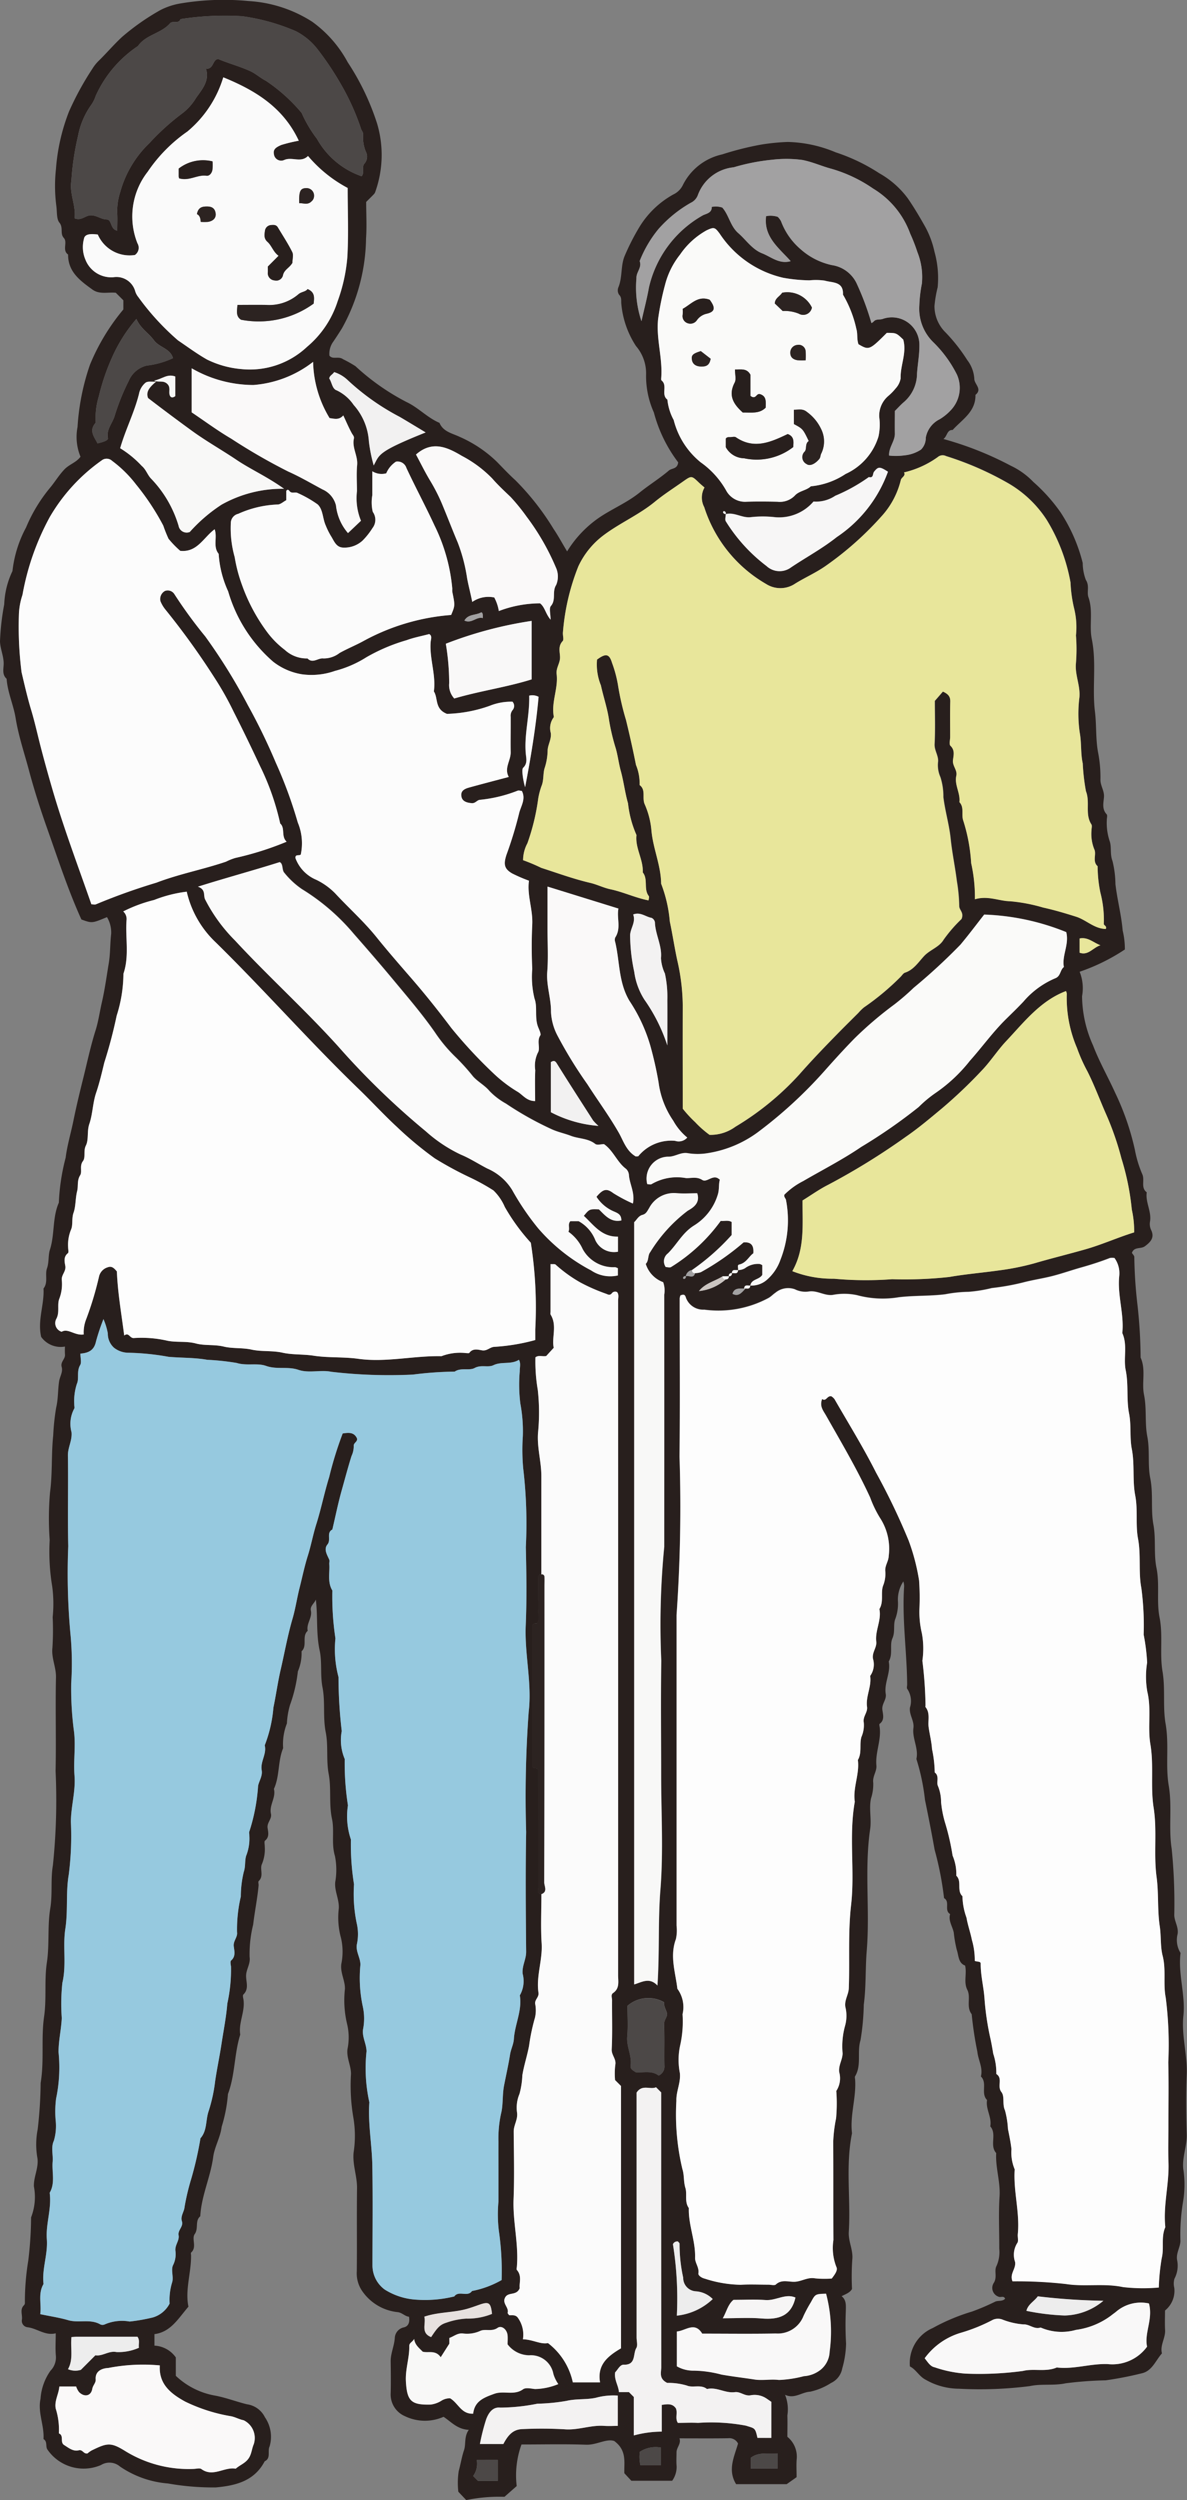 <svg id="グループ_29739" data-name="グループ 29739" xmlns="http://www.w3.org/2000/svg" xmlns:xlink="http://www.w3.org/1999/xlink" width="79.961" height="168.366" viewBox="0 0 79.961 168.366">
  <rect x="0" y="0" width="79.961" height="168.366" fill="#808080" stroke="none"/>
  <defs>
    <clipPath id="clip-path">
      <rect id="長方形_156515" data-name="長方形 156515" width="79.961" height="168.366" fill="none"/>
    </clipPath>
  </defs>
  <g id="グループ_29738" data-name="グループ 29738" clip-path="url(#clip-path)">
    <path id="パス_38911" data-name="パス 38911" d="M4.38,90.686a1.616,1.616,0,0,1-1.608-.651c-.254-1.126.221-2.175.159-3.257.327-.415.085-.936.233-1.354s.074-.87.2-1.263c.332-1.035.154-2.159.6-3.164a14.152,14.152,0,0,1,.459-3.031c.1-.811.349-1.642.516-2.456.2-.985.435-1.96.678-2.935.264-1.062.489-2.132.82-3.179.195-.615.28-1.264.426-1.895.2-.865.317-1.743.462-2.615.112-.672.086-1.331.164-1.992a2.02,2.02,0,0,0-.282-1.128c-1.009.419-1.009.419-1.724.158-.914-2.018-1.6-4.144-2.348-6.248C2.7,54.44,2.3,53.185,1.962,51.924c-.313-1.182-.713-2.346-.91-3.565C.909,47.47.509,46.63.446,45.716c-.3-.266-.216-.624-.2-.949C.273,44.227.021,43.744,0,43.2a16.657,16.657,0,0,1,.285-2.5,5.659,5.659,0,0,1,.555-2.24,8.052,8.052,0,0,1,.915-2.934A10.562,10.562,0,0,1,3.414,32.8c.314-.388.572-.815.923-1.184.329-.346.811-.472,1.086-.856a3.493,3.493,0,0,1-.2-2,15.706,15.706,0,0,1,.839-4.2A14.232,14.232,0,0,1,8.31,20.842v-.616l-.51-.509c-.533-.053-1.094.132-1.575-.216-.82-.593-1.646-1.188-1.638-2.358-.422-.294-.014-.82-.288-1.117s-.016-.693-.3-1.036c-.2-.242-.15-.751-.206-1.132a10.453,10.453,0,0,1-.023-2.477,13.289,13.289,0,0,1,.881-3.874A19.834,19.834,0,0,1,6.222,4.633a2.8,2.8,0,0,1,.43-.539c.539-.526,1.021-1.1,1.581-1.615a15.716,15.716,0,0,1,2.573-1.8A4.615,4.615,0,0,1,12.176.23,17.556,17.556,0,0,1,16.752.072,8.9,8.9,0,0,1,21.03,1.464a8.046,8.046,0,0,1,2.39,2.725,16.788,16.788,0,0,1,1.986,4.144,7.4,7.4,0,0,1-.119,4.569.441.441,0,0,1-.092.168c-.166.175-.34.343-.528.531,0,.808.049,1.638-.009,2.459a12.766,12.766,0,0,1-1.624,6.056c-.183.293-.386.605-.577.886a1.391,1.391,0,0,0-.266.949c.224.287.6.014.919.242a8.613,8.613,0,0,1,.834.468,15.591,15.591,0,0,0,3.445,2.418c.8.375,1.4,1.055,2.216,1.4.25.6.85.7,1.353.939A8.5,8.5,0,0,1,33.47,31.1c.41.419.812.848,1.246,1.241a17.511,17.511,0,0,1,2.575,3.284c.327.481.6,1,.912,1.51a7.54,7.54,0,0,1,2.241-2.33c.866-.57,1.829-.975,2.643-1.632.637-.515,1.343-.947,1.965-1.479.211-.18.575-.085.634-.554a9.62,9.62,0,0,1-1.639-3.361,5.987,5.987,0,0,1-.524-2.571,2.813,2.813,0,0,0-.679-1.9,6.185,6.185,0,0,1-.994-2.9c-.008-.2.029-.388-.153-.566a.544.544,0,0,1-.044-.483c.284-.678.151-1.441.418-2.1a15.5,15.5,0,0,1,1-1.965,6.183,6.183,0,0,1,2.28-2.193,1.362,1.362,0,0,0,.631-.6A3.883,3.883,0,0,1,48.648,10.4a20.254,20.254,0,0,1,2.632-.662,14.453,14.453,0,0,1,1.784-.177,8.833,8.833,0,0,1,3.233.7,12.475,12.475,0,0,1,2.93,1.405,6.134,6.134,0,0,1,1.919,1.684c.429.619.806,1.263,1.172,1.909a6.248,6.248,0,0,1,.633,1.7,6.551,6.551,0,0,1,.213,2.393,8.087,8.087,0,0,0-.214,1.261,2.476,2.476,0,0,0,.736,1.766,11.7,11.7,0,0,1,1.474,1.874,2.294,2.294,0,0,1,.473,1.247c-.01.374.569.7.078,1.093.026,1.138-.9,1.66-1.537,2.365-.394-.012-.352.412-.621.608a22.292,22.292,0,0,1,4.538,1.8,5.131,5.131,0,0,1,1.516,1.09,11.6,11.6,0,0,1,1.829,2.037,11.16,11.16,0,0,1,1.5,3.423,3.273,3.273,0,0,0,.211,1.14c.266.409.048.809.177,1.176.324.925.039,1.9.224,2.81.33,1.63.014,3.27.212,4.884.115.942.04,1.9.222,2.807a8.744,8.744,0,0,1,.148,1.786c0,.411.269.735.238,1.157-.028.382-.152.809.18,1.164.069.074.007.267.01.4a3.871,3.871,0,0,0,.182,1.373c.159.414.017.893.2,1.367a6.724,6.724,0,0,1,.2,1.561c.12,1.051.4,2.074.488,3.133a5.249,5.249,0,0,1,.147,1.271,13.209,13.209,0,0,1-3.046,1.5,2.993,2.993,0,0,1,.163,1.648,8.213,8.213,0,0,0,.743,3.32c.419,1.1,1.014,2.136,1.5,3.21a17.637,17.637,0,0,1,1.314,3.807,7.6,7.6,0,0,0,.5,1.649c.184.407-.123.905.3,1.221-.1.679.343,1.3.217,1.986a.954.954,0,0,0,.091.578c.213.465-.015.766-.438,1.071-.277.2-.718.01-.87.443.051.086.174.2.163.288a30.7,30.7,0,0,0,.214,3.227,33.438,33.438,0,0,1,.21,3.537c.369.809.063,1.684.229,2.5.192.941.044,1.9.221,2.81.185.949.017,1.9.2,2.813.21,1.048.026,2.107.212,3.122.179.981.015,1.973.206,2.915.227,1.12-.006,2.25.207,3.33.242,1.224,0,2.452.2,3.641s.008,2.383.209,3.536c.243,1.394-.019,2.8.21,4.157.242,1.431-.022,2.866.2,4.262a36.674,36.674,0,0,1,.173,4.473c.017.431.3.8.225,1.262a1.642,1.642,0,0,0,.189,1.259c.016.023.005.068,0,.1-.147,1.4.347,2.764.2,4.157-.137,1.331.28,2.623.224,3.952s-.04,2.691,0,4.036c.022.78-.309,1.506-.233,2.3a6.968,6.968,0,0,1-.02,2.267,13.438,13.438,0,0,0-.168,2.614c-.022.43-.3.8-.227,1.262a1.875,1.875,0,0,1-.177,1.265,1.177,1.177,0,0,0-.012.612,1.7,1.7,0,0,1-.624,1.53c0,.427-.02.874.005,1.318.031.541-.353,1.019-.212,1.57-.431.482-.663,1.2-1.381,1.347a23.933,23.933,0,0,1-2.409.468,24.906,24.906,0,0,0-2.7.2c-.814.173-1.627.018-2.4.187a26.6,26.6,0,0,1-4.784.178,4.554,4.554,0,0,1-2.233-.6c-.453-.229-.651-.692-1.071-.9a2.563,2.563,0,0,1,1.536-2.586,13.321,13.321,0,0,1,2.649-1.111A15.471,15.471,0,0,0,67.06,155c.213-.078.475.005.648-.19-.089-.218-.287-.073-.42-.128a.623.623,0,0,1-.359-.911c.277-.408.019-.834.2-1.165a2.28,2.28,0,0,0,.185-1.167c.006-1.173-.056-2.349.02-3.518.065-.993-.285-1.936-.225-2.917-.471-.524.068-1.275-.4-1.8.118-.614-.323-1.16-.217-1.773-.445-.449.041-1.141-.414-1.588.151-.585-.184-1.106-.24-1.67a24.377,24.377,0,0,1-.381-2.523c-.392-.5-.038-1.13-.293-1.637-.265-.527-.021-1.074-.15-1.638-.471-.171-.43-.689-.564-1.066a8.518,8.518,0,0,1-.2-1.153c-.082-.413-.381-.8-.247-1.25-.424-.248.022-.827-.408-1.073a21.712,21.712,0,0,0-.635-3.259c-.2-1.123-.42-2.245-.65-3.359a14.332,14.332,0,0,0-.578-2.753c.161-.719-.293-1.382-.2-2.087.065-.486-.292-.87-.236-1.367a1.457,1.457,0,0,0-.179-1.264c-.051-.057-.006-.2-.007-.3-.016-2.181-.347-4.352-.208-6.538a.94.94,0,0,0-.051-.4,2.233,2.233,0,0,0-.365,1.3,2.913,2.913,0,0,1-.19,1.264c-.128.4.016.824-.181,1.273s.05,1.059-.247,1.553c.156.752-.326,1.445-.2,2.191.063.383-.277.657-.229,1.056.037.308.172.691-.184.953-.033.024-.013.133,0,.2.13.885-.3,1.721-.217,2.606.037.39-.273.729-.213,1.157a3.067,3.067,0,0,1-.15,1.06c-.146.658.041,1.383-.057,2.058-.4,2.727-.006,5.473-.231,8.193-.1,1.218-.037,2.441-.2,3.639a16.176,16.176,0,0,1-.219,2.389c-.247.813.085,1.678-.365,2.432-.03.051-.008.136,0,.2.091,1.223-.357,2.414-.208,3.64-.448,2.2-.078,4.43-.217,6.641-.041.65.311,1.223.234,1.883a16.955,16.955,0,0,0-.017,1.961c-.14.246-.393.332-.7.484.344.281.282.657.282,1.022a21.326,21.326,0,0,0,.018,2.172,6.524,6.524,0,0,1-.258,1.671,1.345,1.345,0,0,1-.757.983,4.292,4.292,0,0,1-1.4.585c-.576.027-1.063.512-1.695.209a2.645,2.645,0,0,1,.156,1.389c.014.482,0,.964,0,1.442a1.715,1.715,0,0,1,.627,1.509c-.03.377-.006.758-.006,1.208l-.669.472H49.588c-.591-.957-.127-1.841.129-2.736a.651.651,0,0,0-.658-.358c-1.066.018-2.132.007-3.286.007.124.373-.2.607-.2.944,0,.31-.022.623.007.931a1.6,1.6,0,0,1-.3.982H42.529l-.47-.507c-.031-.707.195-1.524-.682-2.171-.535-.177-1.183.277-1.9.251-1.447-.053-2.9-.016-4.347-.016a6.1,6.1,0,0,0-.323,2.8l-.824.724a11.039,11.039,0,0,0-2.574.221l-.534-.561a5.259,5.259,0,0,1,.027-1.4c.13-.461.2-.939.356-1.4.14-.41-.007-.912.322-1.371-.777-.033-1.189-.543-1.7-.877a3.1,3.1,0,0,1-2.606-.044,1.588,1.588,0,0,1-.957-1.533c.02-.724.009-1.449,0-2.173,0-.533.241-1.02.277-1.555a.769.769,0,0,1,.584-.712c.352-.067.439-.377.373-.724-.29-.027-.471-.292-.8-.312a3.317,3.317,0,0,1-2.378-1.455,2.105,2.105,0,0,1-.338-1.3c.02-1.863-.008-3.726.016-5.589.01-.81-.312-1.574-.231-2.4a7.365,7.365,0,0,0-.019-2.37,12.74,12.74,0,0,1-.156-2.924c0-.576-.312-1.084-.237-1.675a3.87,3.87,0,0,0-.016-1.644,6.872,6.872,0,0,1-.156-2.408c.01-.583-.322-1.082-.244-1.676a4.078,4.078,0,0,0-.019-1.746,5.147,5.147,0,0,1-.15-1.995c.035-.622-.3-1.162-.24-1.779a4.755,4.755,0,0,0-.019-1.749c-.255-.844-.027-1.7-.2-2.506-.215-1.01-.036-2.038-.221-3.017-.179-.949-.018-1.9-.2-2.813-.2-1.013-.026-2.04-.216-3.017-.165-.846-.02-1.7-.195-2.5-.245-1.135-.116-2.278-.256-3.422-.1.263-.4.434-.334.739.106.489-.322.883-.213,1.365-.421.376,0,1-.414,1.381a3.109,3.109,0,0,1-.25,1.354,9.731,9.731,0,0,1-.528,2.258,5.251,5.251,0,0,0-.21,1.248,3.782,3.782,0,0,0-.254,1.664c-.366.879-.221,1.873-.621,2.744.151.585-.33,1.094-.2,1.673.077.354-.277.585-.226.952.039.276.137.611-.173.859-.068.055-.014.262-.018.4a2.6,2.6,0,0,1-.186,1.166c-.168.336.143.809-.22,1.154-.052.049,0,.2-.009.3-.081.883-.264,1.757-.365,2.629a8.268,8.268,0,0,0-.241,2.184c.07.465-.229.821-.236,1.261-.007.42.211.89-.184,1.268-.052.049-.022.2,0,.3.144.819-.341,1.582-.21,2.4-.411,1.307-.341,2.713-.828,4a10,10,0,0,1-.425,2.208c-.079.7-.479,1.347-.569,2.031-.179,1.361-.8,2.616-.87,3.994-.375.311-.1.812-.375,1.2-.229.326.168.876-.24,1.242-.035.031-.006.133-.006.2.009,1.182-.413,2.338-.176,3.445-.693.807-1.195,1.71-2.29,1.851v.775a1.874,1.874,0,0,1,1.438.793v1.24A5.128,5.128,0,0,0,14.4,161.32c.756.13,1.483.415,2.231.6a1.59,1.59,0,0,1,1.215.874,2.319,2.319,0,0,1,.315,1.965c-.158.336.11.793-.33,1-.7,1.329-1.933,1.637-3.292,1.761a17.467,17.467,0,0,1-3.223-.266,6.656,6.656,0,0,1-3.233-1.141,1.089,1.089,0,0,0-1.282-.1,2.956,2.956,0,0,1-3.6-1.036c-.152-.2.015-.547-.271-.714.061-.913-.4-1.8-.2-2.706a3.686,3.686,0,0,1,.674-1.9,1.27,1.27,0,0,0,.361-.987c-.046-.475-.011-.957-.011-1.53-.717.179-1.246-.329-1.9-.407a.435.435,0,0,1-.378-.513c.049-.324-.16-.687.146-.976a.235.235,0,0,0,.054-.181,17.007,17.007,0,0,1,.228-2.813,25.279,25.279,0,0,0,.19-2.916,3.786,3.786,0,0,0,.189-2.087c-.021-.649.322-1.222.242-1.883a5.249,5.249,0,0,1,.013-1.956,28.972,28.972,0,0,0,.2-3.128c.25-1.49.021-3,.232-4.465.176-1.226.007-2.446.187-3.643.183-1.217.032-2.45.228-3.636.163-.986.015-1.965.179-2.92a42.274,42.274,0,0,0,.18-6.34c.046-2.1-.02-4.209.027-6.313.015-.684-.318-1.294-.24-1.986a18.712,18.712,0,0,0,.017-2.068,8.825,8.825,0,0,0-.03-2.062,14.263,14.263,0,0,1-.171-3.13,20.211,20.211,0,0,1,.022-3.2c.173-1.286.08-2.575.216-3.847a15.25,15.25,0,0,1,.2-1.878c.142-.6.108-1.195.2-1.78.051-.312.266-.625.17-.95-.1-.352.261-.538.221-.85a5.155,5.155,0,0,1,0-.528M49.1,85.953h-.414c-.528.337-1.186.465-1.6,1a3.227,3.227,0,0,0,1.808-.792,31782.11,31782.11,0,0,0,.414-.414c.157-.031.4.1.414-.207a.937.937,0,0,0,.462-.124,1.457,1.457,0,0,1,1-.288.876.876,0,0,1,.169.079v.652c-.214.343-.731.274-.805.716-.157.031-.4-.1-.328.2-.4.009-.75-.07-.876.357.363.192.583-.008.789-.355.157-.031.4.1.414-.207a1.561,1.561,0,0,0,1.167-.435,3.157,3.157,0,0,0,.859-1.3,7.237,7.237,0,0,0,.375-4.021c-.012-.1-.158-.206-.11-.361a4.931,4.931,0,0,1,1.268-.918c1.308-.756,2.662-1.447,3.908-2.3a35.43,35.43,0,0,0,3.869-2.686,8.205,8.205,0,0,1,1.149-.956,10.482,10.482,0,0,0,2.3-2.157c.825-.923,1.549-1.937,2.436-2.81.393-.387.792-.77,1.169-1.173a5.775,5.775,0,0,1,2.143-1.575c.384-.144.32-.563.586-.759-.145-.777.368-1.5.161-2.35a16.124,16.124,0,0,0-5.528-1.182c-.487.621-1.024,1.34-1.6,2.027a39.4,39.4,0,0,1-3.153,2.906,15.667,15.667,0,0,1-1.288,1.113,25.112,25.112,0,0,0-2.676,2.277c-.711.726-1.392,1.478-2.068,2.239a30.117,30.117,0,0,1-4.491,4.117,7.671,7.671,0,0,1-3.355,1.389,4.093,4.093,0,0,1-1.341,0c-.466-.077-.822.222-1.262.237A1.476,1.476,0,0,0,43.6,79.742c.1,0,.234.043.3-.006a3.387,3.387,0,0,1,2.317-.4c.355.011.712-.115,1.088.123.292.185.642-.3,1.017-.134a1.061,1.061,0,0,1,.168.118c-.09.312-.025.628-.129.974a3.7,3.7,0,0,1-1.6,2.106c-.792.489-1.16,1.278-1.768,1.881a.67.67,0,0,0-.147.922c.108,0,.285.056.369-.008a11.777,11.777,0,0,0,3.334-3.1c.259.024.5-.066.735.072v.881a15.187,15.187,0,0,1-2.672,2.359.509.509,0,0,0-.415.415.144.144,0,0,0-.184.123c0,.016.045.065.061.061a.146.146,0,0,0,.123-.184c.2-.079.524.192.621-.207a1.283,1.283,0,0,0,.388-.063,16.678,16.678,0,0,0,2.881-2.007c.483-.041.706.176.658.734-.3.209-.47.65-.953.757-.156.034-.047.245-.075.372-.157.031-.4-.1-.414.207a.175.175,0,0,0-.207.207m-.208-51.34a.144.144,0,0,0-.123-.183c-.016,0-.065.045-.061.061a.175.175,0,0,0,.184.144c0,.151-.071.377.011.487a11.148,11.148,0,0,0,2.736,3,1.292,1.292,0,0,0,1.653.088c1.022-.686,2.106-1.266,3.08-2.041a8.944,8.944,0,0,0,3.447-4.4c-.555-.353-.649-.356-.936,0-.107.132-.018.447-.351.361a11.418,11.418,0,0,1-2.263,1.26,2.3,2.3,0,0,1-1.465.388,3.049,3.049,0,0,1-2.593,1.055,7.178,7.178,0,0,0-1.649,0c-.585.061-1.089-.353-1.672-.22M10.534,25.689c-.346.051-.558-.043-.74.095a1.3,1.3,0,0,0-.432.748c-.308,1.244-.9,2.385-1.267,3.656a6.906,6.906,0,0,1,1.453,1.19c.3.248.385.618.647.875a7.771,7.771,0,0,1,1.836,3.16.553.553,0,0,0,.754.415,10.677,10.677,0,0,1,2.139-1.839,8.369,8.369,0,0,1,4.213-1.07c-1.166-.832-2.243-1.3-3.207-1.95-.992-.668-2.036-1.252-3.01-1.96s-1.945-1.433-2.944-2.2c-.175-.431.129-.759.4-1.183.291.157.6-.036.88.222.255.236.092.516.169.759.068.214.24.179.378.068V25.358c-.547-.216-.95.2-1.271.332m25.934,80.344a.158.158,0,0,0-.2.163c-.009.447,0,.895,0,1.342,0,.31.015.62,0,.929-.018.293.094.606-.084.87-.121.02-.235-.029-.326.132,0,3.118,0,6.281,0,9.445a.173.173,0,0,0,.033.089.455.455,0,0,0,.073.071c.1.014.21-.041.307.128v.556c0,2.444,0,4.888.007,7.332,0,.165-.146.437.2.473,0,1.1-.055,2.211.015,3.31.072,1.127-.379,2.209-.213,3.328.045.3-.255.455-.224.744a2.235,2.235,0,0,1-.009.925,13.173,13.173,0,0,0-.4,1.9c-.123.669-.344,1.314-.454,1.994a5.5,5.5,0,0,1-.193,1.254,2.36,2.36,0,0,0-.162,1.27c.057.46-.23.825-.227,1.261.01,1.517.051,3.036-.009,4.551-.06,1.534.355,3.037.221,4.57-.006.068-.031.164,0,.2.367.416.14.893.194,1.228-.216.537-.765.233-.98.624-.226.411.263.667.167,1.036-.011.043.063.108.1.163.195.018.394-.049.565.142a1.941,1.941,0,0,1,.364,1.479c.664.017,1.2.362,1.687.256a4.518,4.518,0,0,1,1.675,2.642H40.42c-.211-1.207.556-1.786,1.412-2.292V140.482l-.4-.4a4.931,4.931,0,0,1,.014-1.015c.086-.406-.261-.658-.24-1.056.056-1.1.015-2.206.024-3.309,0-.161-.1-.367.07-.483.457-.314.337-.78.337-1.207q0-22.707,0-45.413c0-.2.073-.408-.068-.584a.282.282,0,0,0-.361.089c-.1.121-.214.1-.354.032a12.269,12.269,0,0,1-1.753-.765,9.322,9.322,0,0,1-1.674-1.207c-.046-.05-.179-.021-.34-.035,0,1.089,0,2.149,0,3.21,0,.068-.022.152.009.2.448.735.057,1.533.205,2.227l-.508.556c-.261.047-.51-.079-.724.086a11.289,11.289,0,0,0,.157,2.193,13.818,13.818,0,0,1,.017,2.891c-.073.992.227,1.938.224,2.915-.007,2.207,0,4.414,0,6.621M78.056,154.06a14.47,14.47,0,0,1,.2-2.005c.169-.662-.059-1.406.241-2.079-.156-1.466.268-2.9.213-4.365-.03-.792-.006-1.587-.006-2.38,0-1.449.029-2.9-.008-4.347a25.1,25.1,0,0,0-.173-4.37c-.182-.911.035-1.871-.207-2.814-.161-.631-.091-1.315-.194-1.984-.167-1.09-.065-2.211-.215-3.328-.208-1.541.047-3.108-.2-4.677-.221-1.394.024-2.835-.217-4.26-.2-1.157.08-2.356-.207-3.539a5.892,5.892,0,0,1-.011-1.959,13.211,13.211,0,0,0-.234-1.882,19.242,19.242,0,0,0-.154-3.131c-.208-1.077-.016-2.212-.225-3.326-.178-.951,0-1.933-.19-2.919-.194-1.009-.024-2.076-.228-3.119-.153-.781-.025-1.589-.186-2.4-.186-.941-.027-1.937-.226-2.912-.166-.813.138-1.688-.229-2.5.134-1.293-.344-2.554-.206-3.847a1.749,1.749,0,0,0-.32-1.207.916.916,0,0,0-.311,0c-.627.246-1.264.45-1.914.633s-1.286.407-1.929.574-1.334.266-2,.44a15.7,15.7,0,0,1-2.11.377,9.291,9.291,0,0,1-1.565.254,9.13,9.13,0,0,0-1.575.165c-1.029.132-2.077.077-3.123.2a6.587,6.587,0,0,1-2.817-.14,4.121,4.121,0,0,0-1.646-.015c-.556.063-1.017-.308-1.574-.236a1.586,1.586,0,0,1-.969-.146,1.348,1.348,0,0,0-1.311.235c-.163.109-.288.252-.471.356a7.13,7.13,0,0,1-4.32.781,1.237,1.237,0,0,1-1.239-.81c-.064-.253-.2-.213-.365-.15a.8.8,0,0,0-.052.194c0,3.554.031,7.107-.012,10.66a104.006,104.006,0,0,1-.2,10.678q0,10.453,0,20.907a2.728,2.728,0,0,1-.044.913c-.422,1.137-.03,2.232.1,3.342a2.083,2.083,0,0,1,.348,1.715,7.378,7.378,0,0,1-.161,2.1A4.537,4.537,0,0,0,45.8,139.6c.073.657-.258,1.234-.234,1.883a15.869,15.869,0,0,0,.407,4.6c.13.387.07.834.2,1.261s-.074.937.232,1.355c-.038,1.138.456,2.208.421,3.348-.011.356.29.656.222,1.056-.022.128.2.3.432.351a8.168,8.168,0,0,0,2.419.413c.619-.039,1.242-.008,1.862-.008.173,0,.413.073.506-.013.394-.364.85-.164,1.272-.183.467-.021.869-.322,1.365-.232a6.358,6.358,0,0,0,1.128.013c.277-.365.414-.59.3-.806a3.505,3.505,0,0,1-.188-1.784c-.016-2.208,0-4.416-.013-6.624a9.555,9.555,0,0,1,.193-1.573,11.319,11.319,0,0,0,.02-1.756c0-.035-.015-.081,0-.1a1.55,1.55,0,0,0,.189-1.26c-.055-.461.224-.826.23-1.262a5.2,5.2,0,0,1,.175-1.891,2.481,2.481,0,0,0,.011-1.23c-.077-.464.215-.825.231-1.262.069-1.869-.059-3.732.156-5.612.262-2.3-.163-4.64.248-6.948-.142-.953.334-1.86.207-2.812.292-.494.092-1.072.243-1.559A1.97,1.97,0,0,0,58.19,116c-.083-.406.272-.686.22-1.056-.1-.715.32-1.374.21-2.088a1.324,1.324,0,0,0,.19-1.153c-.075-.437.271-.757.221-1.159-.092-.748.366-1.44.21-2.192.306-.492.081-1.076.244-1.558a2.135,2.135,0,0,0,.157-.96c-.051-.393.217-.684.227-1.054a3.8,3.8,0,0,0-.584-2.561,7.472,7.472,0,0,1-.665-1.376c-.874-1.893-1.934-3.688-2.96-5.5-.208-.368-.463-.638-.275-1.138.279.2.336-.257.631-.177a.849.849,0,0,1,.2.186c.942,1.644,1.944,3.259,2.8,4.95a44.786,44.786,0,0,1,2.195,4.575,13.99,13.99,0,0,1,.706,2.7,17.022,17.022,0,0,1,.024,1.86,6.173,6.173,0,0,0,.162,1.686,5.623,5.623,0,0,1,.034,1.851,26.843,26.843,0,0,1,.212,3.02c0,.034-.015.081,0,.1.333.416.145.909.21,1.364.069.489.195.963.227,1.466a8.123,8.123,0,0,1,.182,1.572c.344.256.081.672.227.938a2.854,2.854,0,0,1,.2,1.062,7.352,7.352,0,0,0,.256,1.342,15.975,15.975,0,0,1,.52,2.258,3.165,3.165,0,0,1,.25,1.354c.4.383.007,1,.414,1.381a4.463,4.463,0,0,0,.273,1.446c.083.5.261.993.364,1.5a4.772,4.772,0,0,1,.192,1.41c.192.073.352.018.4.154-.01.834.209,1.617.259,2.423a18.274,18.274,0,0,0,.412,2.721c.069.316.122.635.176.956a4.1,4.1,0,0,1,.207,1.362c.461.294.034.823.341,1.214.242.309.045.81.243,1.237a5.964,5.964,0,0,1,.2,1.253c.089.443.185.9.237,1.356a2.909,2.909,0,0,0,.217,1.362c-.1,1.463.356,2.9.209,4.365-.02.2.066.475-.037.6a1.471,1.471,0,0,0-.144,1.276c.069.464-.39.8-.174,1.3a29.621,29.621,0,0,1,3.6.182c1.261.2,2.561-.065,3.849.208a11.96,11.96,0,0,0,2.4.029M5.415,91.165c0,.31.089.6-.018.782-.25.415-.054.9-.219,1.257A3.71,3.71,0,0,0,5,94.58c-.008.1.041.237-.008.305a2.151,2.151,0,0,0-.177,1.573c.055.563-.251,1.027-.243,1.572.032,2.035-.026,4.071.023,6.106a44.537,44.537,0,0,0,.168,6.129,20.942,20.942,0,0,1,.031,3.1,21.907,21.907,0,0,0,.171,3.128c.155,1.011-.029,2.069.051,3.1.082,1.062-.244,2.072-.244,3.124a20.371,20.371,0,0,1-.144,3.544c-.205,1.183-.042,2.42-.229,3.636-.184,1.2.09,2.422-.2,3.644a13.37,13.37,0,0,0-.041,2.372c-.035.766-.219,1.515-.218,2.295a10.135,10.135,0,0,1-.165,3.13,6.928,6.928,0,0,0-.031,1.441,3.506,3.506,0,0,1-.12,1.4c-.207.431-.04.942-.081,1.415-.062.7.183,1.424-.2,2.088.145,1.055-.271,2.081-.191,3.121s-.342,2-.223,3.02c-.39.663-.126,1.373-.222,2.032.682.143,1.3.233,1.887.406.709.207,1.477-.108,2.16.283a.35.35,0,0,0,.3,0,2.919,2.919,0,0,1,1.678-.192,12.387,12.387,0,0,0,1.556-.275,1.861,1.861,0,0,0,1.135-.936,4.007,4.007,0,0,1,.18-1.462c.089-.357-.1-.81.049-1.119a1.644,1.644,0,0,0,.163-.963c-.053-.392.279-.688.213-1.053s.342-.578.221-.953c-.109-.337.157-.64.179-.948a15.209,15.209,0,0,1,.449-1.894,23.752,23.752,0,0,0,.624-2.74c.465-.523.339-1.231.554-1.838a10.535,10.535,0,0,0,.432-1.988c.123-.845.3-1.677.429-2.517.137-.909.323-1.82.393-2.727a10.505,10.505,0,0,0,.248-2.5c-.021-.134-.061-.344.007-.4.329-.28.216-.649.179-.958-.044-.367.274-.617.221-.951a9.716,9.716,0,0,1,.254-2.395,7.113,7.113,0,0,1,.2-1.664c.139-.4.043-.816.19-1.16a3.156,3.156,0,0,0,.184-1.269c0-.1-.036-.225.006-.308a12.571,12.571,0,0,0,.584-3.064c.076-.344.31-.664.241-1.046-.1-.577.352-1.089.205-1.673A8.98,8.98,0,0,0,18.419,115c.18-.859.3-1.756.5-2.6.26-1.128.464-2.277.791-3.391.2-.688.3-1.4.475-2.082.182-.715.33-1.443.552-2.148s.352-1.432.576-2.14c.328-1.04.539-2.116.864-3.162a24.284,24.284,0,0,1,.91-2.935c.377-.057.749-.106.955.312.086.248-.245.308-.211.548a1.534,1.534,0,0,1-.148.655c-.241.764-.444,1.542-.662,2.315-.245.869-.423,1.758-.63,2.638-.426.223-.066.693-.331,1.008s-.032.682.118,1.014c.039.086,0,.2.007.308.041.6-.136,1.217.206,1.777a18.832,18.832,0,0,0,.207,3.226,7.281,7.281,0,0,0,.207,2.6,31.44,31.44,0,0,0,.219,3.64,3.248,3.248,0,0,0,.2,1.88,18.367,18.367,0,0,0,.217,3.122,4.834,4.834,0,0,0,.2,2.295,16.979,16.979,0,0,0,.209,3.019,9.678,9.678,0,0,0,.179,2.614,3.206,3.206,0,0,1,.01,1.438c-.076.5.238.885.242,1.365a9.109,9.109,0,0,0,.161,2.82,3.749,3.749,0,0,1,.013,1.542c-.065.524.229.958.238,1.468a10.622,10.622,0,0,0,.19,3.433c-.108,1.429.173,2.84.2,4.261.038,2.242.012,4.484.009,6.727a2.011,2.011,0,0,0,.822,1.619,4.461,4.461,0,0,0,2,.674,8.308,8.308,0,0,0,2.691-.207c.3-.429.892.071,1.194-.366a6.5,6.5,0,0,0,1.994-.737,18.765,18.765,0,0,0-.188-3.323,9.324,9.324,0,0,1-.025-1.961V146.3c0-.69,0-1.38,0-2.07a7.735,7.735,0,0,1,.175-1.888c.152-.6.082-1.245.2-1.879.135-.7.3-1.4.407-2.105.058-.362.233-.678.257-1.046.064-.986.571-1.913.4-2.934a1.928,1.928,0,0,0,.188-1.465c-.047-.524.243-.956.238-1.468-.027-2.691-.05-5.382,0-8.072a78.745,78.745,0,0,1,.171-8.093c.233-1.928-.28-3.862-.2-5.811.075-1.756.048-3.519.007-5.277a31.63,31.63,0,0,0-.176-5.3,13.741,13.741,0,0,1-.026-2.169,10.084,10.084,0,0,0-.167-2.2,10.263,10.263,0,0,1-.041-2.164c-.006-.264.089-.544-.056-.785-.531.338-1.164.1-1.712.363-.369.179-.82-.052-1.27.189-.364.2-.923-.047-1.343.244a24.022,24.022,0,0,0-2.812.2,33.313,33.313,0,0,1-5.506-.189c-.724-.149-1.49.116-2.224-.135-.7-.238-1.441,0-2.167-.261-.608-.215-1.3.012-1.985-.2a16.874,16.874,0,0,0-1.978-.211c-.848-.149-1.734-.121-2.6-.2a16.9,16.9,0,0,0-2.706-.275,1.575,1.575,0,0,1-.979-.343,1.271,1.271,0,0,1-.41-.961,4.251,4.251,0,0,0-.294-.961,13.909,13.909,0,0,0-.505,1.513c-.12.561-.461.766-1.048.81m58.1-44.593c.372.168.5.351.5.671-.02.793-.007,1.587-.007,2.38,0,.207-.087.506.017.6.318.3.209.657.172.965-.048.4.311.675.225,1.055-.139.618.283,1.168.208,1.777.345.359.117.838.258,1.239a11.677,11.677,0,0,1,.535,2.872,10.486,10.486,0,0,1,.251,2.432c.879-.266,1.614.12,2.384.134a11.315,11.315,0,0,1,2.207.422c.751.165,1.493.385,2.227.617.687.217,1.23.814,2,.825.09-.215-.157-.231-.134-.356a7.222,7.222,0,0,0-.231-2.086,8.86,8.86,0,0,1-.186-1.779c-.373-.331-.06-.81-.227-1.146a2.751,2.751,0,0,1-.186-1.27c0-.138.054-.311-.009-.408-.446-.686-.072-1.49-.365-2.23a13.934,13.934,0,0,1-.216-1.872c-.15-.671-.074-1.384-.205-2.087a8.958,8.958,0,0,1-.018-2.373c.067-.789-.316-1.509-.234-2.3a11.7,11.7,0,0,0,0-1.861,5.226,5.226,0,0,0-.122-1.809,9.078,9.078,0,0,1-.244-1.753,12.168,12.168,0,0,0-1.6-4.211,7.649,7.649,0,0,0-2.585-2.466,21.012,21.012,0,0,0-4.2-1.837.505.505,0,0,0-.56.069A6.359,6.359,0,0,1,60.9,31.815c.126.255-.186.322-.222.531a5.567,5.567,0,0,1-1.184,2.3,21.713,21.713,0,0,1-3.921,3.5c-.64.441-1.353.753-2.012,1.162a1.782,1.782,0,0,1-1.945.027,9.2,9.2,0,0,1-4.176-5.178,1.372,1.372,0,0,1,.017-1.323c-.113-.1-.247-.207-.37-.326-.5-.483-.5-.486-1.073-.081-.641.454-1.305.879-1.912,1.375-1.064.87-2.332,1.415-3.433,2.238a5.541,5.541,0,0,0-1.709,2.1,15.161,15.161,0,0,0-1.038,4.433c-.031.2.083.5-.02.6-.317.336-.191.716-.177,1.068.016.413-.282.734-.229,1.158.118.945-.356,1.857-.2,2.811.006.033.015.082,0,.1a1.219,1.219,0,0,0-.194,1.053c.055.422-.19.768-.212,1.158a3.994,3.994,0,0,1-.189,1.164c-.127.355-.063.763-.19,1.161a4.7,4.7,0,0,0-.255.936,14.788,14.788,0,0,1-.728,3.007,2.423,2.423,0,0,0-.293,1.141,12.429,12.429,0,0,1,1.224.516c1.1.354,2.179.749,3.3,1.013.467.11.895.331,1.377.434.857.184,1.665.573,2.552.745.008-.1.061-.234.017-.291-.37-.475-.029-1.127-.407-1.594.046-.87-.526-1.636-.423-2.516a7.159,7.159,0,0,1-.571-2.139c-.2-.7-.293-1.474-.489-2.188-.136-.495-.194-1.011-.335-1.507a14.189,14.189,0,0,1-.451-1.887c-.112-.807-.38-1.571-.551-2.358a3.718,3.718,0,0,1-.261-1.738c.59-.438.824-.391,1.008.217a8.152,8.152,0,0,1,.4,1.485,17.722,17.722,0,0,0,.549,2.366c.243,1,.475,2.014.671,3.024a3.288,3.288,0,0,1,.246,1.356c.447.332.142.866.348,1.307a5.529,5.529,0,0,1,.449,1.768c.11,1.216.64,2.345.653,3.569a9.266,9.266,0,0,1,.584,2.545c.179.859.313,1.751.5,2.605a14,14,0,0,1,.372,3.047c-.012,2.311,0,4.623,0,6.956a8.38,8.38,0,0,0,.836.906,6.79,6.79,0,0,0,.981.856,2.831,2.831,0,0,0,1.741-.548,18.932,18.932,0,0,0,4.317-3.536c.834-.947,1.7-1.851,2.583-2.749.459-.468.926-.928,1.39-1.391a2.984,2.984,0,0,1,.369-.362,17.215,17.215,0,0,0,2.461-2.052c.1-.1.178-.246.3-.284.59-.192.9-.709,1.288-1.12.4-.426,1.012-.593,1.308-1.091a9.507,9.507,0,0,1,1.211-1.4c.187-.44-.161-.6-.154-.881a11.281,11.281,0,0,0-.16-1.678c-.12-.949-.32-1.887-.415-2.829-.1-.957-.377-1.871-.493-2.821a4.234,4.234,0,0,0-.2-1.348,1.983,1.983,0,0,1-.154-1.072c.012-.412-.259-.733-.237-1.157.051-.995.016-1.994.016-2.905l.546-.629M35.152,53.263c-.1-.006-.211-.048-.293-.013a9.443,9.443,0,0,1-2.54.613c-.2.027-.292.239-.536.224-.377-.024-.64-.141-.7-.428-.063-.31.073-.5.494-.618.867-.241,1.738-.465,2.693-.719-.333-.6.141-1.1.128-1.669-.014-.621,0-1.242,0-1.863,0-.173,0-.345,0-.517a.607.607,0,0,1,.138-.466.425.425,0,0,0-.017-.553,3.853,3.853,0,0,0-1.533.277,9.3,9.3,0,0,1-2.881.543c-.845-.332-.581-1.055-.882-1.512.155-1.124-.305-2.208-.216-3.33.014-.177.125-.415-.1-.532-.521.138-1.032.232-1.511.409a12.216,12.216,0,0,0-2.724,1.156,7.418,7.418,0,0,1-2.111.915,4.733,4.733,0,0,1-2.235.231,4.257,4.257,0,0,1-1.928-.846,9.92,9.92,0,0,1-3.029-4.734,7.092,7.092,0,0,1-.64-2.53c-.405-.49-.073-1.114-.272-1.655-.75.556-1.175,1.577-2.318,1.452a6.448,6.448,0,0,1-.789-.813A9.291,9.291,0,0,1,11,35.4a16.6,16.6,0,0,0-1.833-2.77,8.129,8.129,0,0,0-1.612-1.59.54.54,0,0,0-.714-.025,12.1,12.1,0,0,0-3.491,3.815,17.27,17.27,0,0,0-1.836,5.235,4.649,4.649,0,0,0-.237,1.253,24.343,24.343,0,0,0,.177,3.957c.2.849.392,1.7.644,2.532.241.8.42,1.62.629,2.431.248.964.515,1.922.793,2.879.765,2.637,1.738,5.2,2.638,7.786.117,0,.239.036.321-.006a41.293,41.293,0,0,1,4.057-1.451c1.53-.586,3.142-.889,4.69-1.414a3.741,3.741,0,0,1,.627-.251,20.77,20.77,0,0,0,3.456-1.093c-.389-.369-.08-.91-.434-1.229a17.066,17.066,0,0,0-1.365-3.884c-.57-1.214-1.15-2.423-1.759-3.618a20.777,20.777,0,0,0-1.323-2.347,50.5,50.5,0,0,0-3.278-4.546,2.238,2.238,0,0,1-.344-.58.622.622,0,0,1,.309-.686.53.53,0,0,1,.631.214,31.038,31.038,0,0,0,2.082,2.851,38.138,38.138,0,0,1,2.867,4.624,40.311,40.311,0,0,1,1.883,3.873A29.962,29.962,0,0,1,20.06,55.4a3.619,3.619,0,0,1,.2,2.15c-.1.112-.388-.049-.357.248a2.526,2.526,0,0,0,1.389,1.45,4.566,4.566,0,0,1,1.278.911c.926,1,1.943,1.9,2.8,2.969.754.937,1.549,1.848,2.338,2.757.94,1.084,1.829,2.2,2.69,3.344a32.052,32.052,0,0,0,2.924,3.137,9.264,9.264,0,0,0,1.577,1.183c.348.228.6.61,1.148.607,0-.716-.021-1.4.008-2.079a2.016,2.016,0,0,1,.173-1.173c.2-.3-.093-.78.169-1.171.067-.1-.094-.409-.163-.6-.229-.623-.019-1.314-.227-1.873a6.131,6.131,0,0,1-.154-2c-.05-1-.05-2,0-3,.049-1.016-.362-1.975-.221-2.945a10.471,10.471,0,0,1-1.132-.488c-.534-.31-.6-.614-.379-1.273a26.5,26.5,0,0,0,.839-2.749c.1-.479.486-.981.189-1.539m.6,30.428A13.428,13.428,0,0,1,34,81.282a3.417,3.417,0,0,0-.762-1.112,14.06,14.06,0,0,0-1.51-.84,23.972,23.972,0,0,1-2.447-1.322,24.251,24.251,0,0,1-2.54-2.11c-.887-.817-1.7-1.712-2.57-2.549-3.312-3.2-6.352-6.656-9.637-9.88a6.775,6.775,0,0,1-1.96-3.42,8.934,8.934,0,0,0-2.2.56,9.7,9.7,0,0,0-2.078.771.671.671,0,0,1,.226.557c-.093,1.211.2,2.444-.211,3.637A9.5,9.5,0,0,1,7.857,68.4a32.337,32.337,0,0,1-.835,3.167c-.163.672-.325,1.368-.552,2.038s-.227,1.419-.456,2.089c-.169.5-.026,1.045-.23,1.451-.189.378,0,.783-.2,1.052-.248.329-.032.7-.19.958-.22.356-.112.718-.2,1.061-.124.487-.087,1.021-.241,1.452-.147.41-.022.822-.18,1.163a2.684,2.684,0,0,0-.187,1.165c0,.137.054.346-.014.4-.311.247-.224.583-.176.856.067.373-.273.595-.237.953a2.741,2.741,0,0,1-.17,1.267c-.157.415.049.909-.208,1.366a.608.608,0,0,0,.37.852c.426-.26.876.273,1.486.181a2.43,2.43,0,0,1,.177-1.058,22.281,22.281,0,0,0,.857-2.858.85.85,0,0,1,.6-.614c.276-.1.443.1.6.286.054,1.424.3,2.826.494,4.314.315-.241.359.185.643.172a7.742,7.742,0,0,1,2.2.165c.635.152,1.313.023,1.985.2.593.158,1.244.055,1.878.209.6.145,1.245.066,1.879.205.671.147,1.383.049,2.087.208.67.151,1.384.095,2.085.2.989.153,2,.07,3.016.211,1.861.259,3.727-.216,5.6-.177a3.493,3.493,0,0,1,1.673-.207c.067,0,.171.019.2-.015.233-.321.581-.221.852-.173.346.062.539-.227.848-.235a13.4,13.4,0,0,0,2.744-.458c0-.24,0-.476,0-.712a28.064,28.064,0,0,0-.3-5.844m17.621,1.918a7.384,7.384,0,0,0,2.8.507,23.48,23.48,0,0,0,3.922.033A27.484,27.484,0,0,0,63.95,86c1.1-.193,2.225-.283,3.338-.441a17.219,17.219,0,0,0,2.4-.481c1.134-.332,2.29-.614,3.425-.938S75.318,83.328,76.4,83a6.625,6.625,0,0,0-.158-1.536,17.252,17.252,0,0,0-.7-3.45,19.524,19.524,0,0,0-1.033-2.976c-.424-.961-.787-1.952-1.26-2.887a11.049,11.049,0,0,1-.7-1.572,8.532,8.532,0,0,1-.687-3.647.519.519,0,0,0-.055-.185c-1.732.656-2.828,2.1-4.029,3.372-.58.616-1.055,1.367-1.648,1.984a32.758,32.758,0,0,1-2.655,2.527c-.794.66-1.593,1.338-2.432,1.915a45.95,45.95,0,0,1-5.26,3.252c-.6.305-1.159.706-1.723,1.053-.011,1.629.172,3.248-.689,4.763M6.586,15.793c-.413-.049-.878-.07-.931.3a2.147,2.147,0,0,0,.1,1.387,1.871,1.871,0,0,0,1.876,1.19,1.314,1.314,0,0,1,1.468.9,1.131,1.131,0,0,0,.218.43A17,17,0,0,0,12,22.924c.647.435,1.272.9,1.954,1.289a6.477,6.477,0,0,0,2.311.642,5.616,5.616,0,0,0,4.427-1.5,6.636,6.636,0,0,0,2.059-3.071,11.327,11.327,0,0,0,.65-2.926c.094-1.539.025-3.088.025-4.7a9.04,9.04,0,0,1-2.671-2.154c-.5.492-1.08.024-1.62.277a.492.492,0,0,1-.677-.4c-.057-.308.093-.448.5-.62a10.24,10.24,0,0,1,1.175-.284c-1.056-2.262-2.955-3.4-5.086-4.271a7.6,7.6,0,0,1-2.422,3.652,10.343,10.343,0,0,0-2.674,2.71,4.885,4.885,0,0,0-.688,4.818.587.587,0,0,1-.173.786,2.334,2.334,0,0,1-2.5-1.381m34.1,61.258c-.181,0-.455.085-.583-.015-.488-.385-1.1-.338-1.642-.545-.413-.159-.845-.244-1.27-.434a21.707,21.707,0,0,1-3.1-1.735,4.682,4.682,0,0,1-1.109-.847c-.318-.383-.808-.636-1.113-.99a14.415,14.415,0,0,0-1.14-1.266,10.048,10.048,0,0,1-1.425-1.7c-.873-1.252-1.864-2.4-2.833-3.568-.857-1.03-1.738-2.047-2.624-3.055a14.382,14.382,0,0,0-3.5-3.019,5.484,5.484,0,0,1-1.186-1.1c-.177-.189-.06-.6-.311-.72-1.818.573-3.609,1.057-5.506,1.653.545.19.357.583.478.844a10.927,10.927,0,0,0,2.018,2.777C18.091,65.769,20.564,68,22.8,70.473a51.936,51.936,0,0,0,5.9,5.715,9.75,9.75,0,0,0,2.348,1.562c.619.255,1.188.628,1.785.937A3.676,3.676,0,0,1,34.5,80.13a17.605,17.605,0,0,0,1.752,2.582,12.193,12.193,0,0,0,3.571,2.84,2.3,2.3,0,0,0,1.8.339v-.484a.629.629,0,0,0-.189-.073,2.347,2.347,0,0,1-2.184-1.223,2.9,2.9,0,0,0-.959-1.164c.119-.235-.065-.49.131-.711h.549A2.513,2.513,0,0,1,40.1,83.526a1.389,1.389,0,0,0,1.519.766V83.276c-1.092.031-1.626-.777-2.3-1.4.38-.459.38-.459,1.017-.437.417.409.8.9,1.512.748,0-.382-.213-.48-.476-.594a2.612,2.612,0,0,1-1.2-1c.443-.525.68-.587,1.133-.245a10.38,10.38,0,0,0,1.32.7c.151-.726-.218-1.3-.266-1.905a.625.625,0,0,0-.194-.429c-.608-.451-.85-1.223-1.49-1.669M57.83,23.182c-.125-.362-.041-.685-.142-1.027a7.8,7.8,0,0,0-.9-2.315c.051-.9-.719-.789-1.225-.941a4.243,4.243,0,0,0-1.028-.02,10.632,10.632,0,0,1-1.781-.174,7,7,0,0,1-4.27-2.971c-.322-.43-.375-.458-.884-.22a5.229,5.229,0,0,0-1.784,1.631A5.394,5.394,0,0,0,44.8,19.189a18.613,18.613,0,0,0-.465,2.295c-.142,1.328.31,2.621.212,3.944,0,.066-.015.165.021.194.428.342-.057.958.392,1.288a3.624,3.624,0,0,0,.425,1.375,5.349,5.349,0,0,0,1.819,2.85,5.8,5.8,0,0,1,1.747,1.954,1.448,1.448,0,0,0,1.35.7c.688-.024,1.378-.017,2.066,0a1.416,1.416,0,0,0,1.175-.41c.294-.327.77-.337,1.083-.629a5.1,5.1,0,0,0,2.342-.832A4.081,4.081,0,0,0,59.176,29.4a3.742,3.742,0,0,0,.052-1.316,1.744,1.744,0,0,1,.6-1.411,3.743,3.743,0,0,0,.505-.515,1.325,1.325,0,0,0,.337-.677c-.032-.875.428-1.707.176-2.614-.471-.447-.471-.447-1.108-.451-1.163,1.163-1.2,1.179-1.909.764m-38.545,10.5c-.2.1-.4.3-.595.293a7.056,7.056,0,0,0-2.643.628.645.645,0,0,0-.5.629,7.117,7.117,0,0,0,.261,2.287,10.209,10.209,0,0,0,.488,1.858A12.131,12.131,0,0,0,18.018,42.6a5.986,5.986,0,0,0,1.164,1.163,2.168,2.168,0,0,0,1.528.576c.357.372.714-.046,1.07,0a1.739,1.739,0,0,0,1.091-.367c.529-.294,1.1-.522,1.626-.815a14.63,14.63,0,0,1,5.892-1.741c.267-.637.266-.637.077-1.565a1.557,1.557,0,0,1,0-.206,12.031,12.031,0,0,0-1.2-4.26c-.6-1.3-1.286-2.569-1.892-3.872a.623.623,0,0,0-.7-.424,1.745,1.745,0,0,0-.657.787,1.174,1.174,0,0,1-.938-.139v1.612a2.773,2.773,0,0,0,.03,1.123.91.91,0,0,1-.018,1.092,4.9,4.9,0,0,1-.667.842,1.8,1.8,0,0,1-1.353.469c-.455-.049-.577-.474-.793-.8a4.95,4.95,0,0,1-.338-.689c-.214-.47-.176-1.074-.545-1.418a7.637,7.637,0,0,0-1.329-.758c-.183-.11-.415.06-.565-.139-.065-.087-.139-.13-.218-.008,0,.2,0,.411,0,.618M43.208,21.616c.18-.8.37-1.521.5-2.253a7.486,7.486,0,0,1,3.652-4.878c.216-.1.6-.156.58-.557a1.414,1.414,0,0,1,.71.043c.449.5.534,1.247,1.075,1.719s.941,1.1,1.609,1.364c.6.234,1.155.75,1.925.527-.807-.9-1.832-1.639-1.656-3.031a1.592,1.592,0,0,1,.782.047,1.156,1.156,0,0,1,.225.3,4.413,4.413,0,0,0,1.361,1.919,4.371,4.371,0,0,0,2.055,1.031,2.2,2.2,0,0,1,1.665,1.213A18.4,18.4,0,0,1,58.7,21.756a.628.628,0,0,0,.143-.1c.168-.205.428-.1.645-.192a1.855,1.855,0,0,1,2.442,1.7c.015.667-.113,1.329-.159,1.985a2.548,2.548,0,0,1-.884,1.926c-.209.178-.392.387-.609.6,0,.492-.008,1.006,0,1.52s-.417.924-.39,1.481a4.34,4.34,0,0,0,1.065-.018,2.452,2.452,0,0,0,1.083-.384,1.1,1.1,0,0,0,.324-.8,1.72,1.72,0,0,1,.932-1.238,3.422,3.422,0,0,0,.766-.626,2.184,2.184,0,0,0,.4-2.384,8.154,8.154,0,0,0-1.555-2.145,3.154,3.154,0,0,1-.978-2.5,9.023,9.023,0,0,1,.172-1.476,4.54,4.54,0,0,0-.3-2.124,11.767,11.767,0,0,0-.486-1.247,5.88,5.88,0,0,0-2.492-3.032,9.615,9.615,0,0,0-2.847-1.346c-.649-.175-1.257-.457-1.935-.586a8.065,8.065,0,0,0-2.009-.015,13.822,13.822,0,0,0-2.606.51,2.874,2.874,0,0,0-2.417,1.88.929.929,0,0,1-.478.513,8.517,8.517,0,0,0-2.169,1.761,7.968,7.968,0,0,0-1.272,2.166c.172.428-.242.741-.216,1.156a7.149,7.149,0,0,0,.332,2.871M24.363,11.871c.229-.279-.041-.631.216-.885a.715.715,0,0,0,.064-.775,2.508,2.508,0,0,1-.178-1.166c0-.15-.105-.243-.14-.356a16.05,16.05,0,0,0-1.38-3.05A20.276,20.276,0,0,0,21.377,3.3a4.35,4.35,0,0,0-1.453-1.2,13.85,13.85,0,0,0-3.614-1.006,19.22,19.22,0,0,0-4.149.194c-.135.352-.532.08-.707.284-.6.691-1.627.758-2.16,1.53A7.97,7.97,0,0,0,6.45,6.451a2.382,2.382,0,0,1-.294.6,5.267,5.267,0,0,0-.9,2.108,18.044,18.044,0,0,0-.449,3.018c-.146.867.329,1.689.215,2.525.471.2.728-.215,1.127-.2s.659.27,1.042.281c.359.01.221.668.709.75,0-.423.021-.831-.006-1.237A4.187,4.187,0,0,1,8.1,12.934a7.232,7.232,0,0,1,1.97-3.3,16.022,16.022,0,0,1,2.172-1.97A3.656,3.656,0,0,0,13.205,6.6c.4-.573.927-1.144.671-1.965.54.021.421-.606.817-.662.706.3,1.448.493,2.149.811.391.177.69.467,1.069.657A11.411,11.411,0,0,1,20.32,7.606a8.506,8.506,0,0,0,1.031,1.744,5.5,5.5,0,0,0,3.012,2.522M44.295,133.724c.149-2.307.031-4.378.2-6.458.207-2.571.049-5.171.049-7.759,0-2.553-.031-5.107.009-7.659a54.376,54.376,0,0,1,.2-7.677q0-8.487,0-16.975a1.672,1.672,0,0,0-.071-.842A1.917,1.917,0,0,1,43.5,85.119c.216-.211.124-.574.3-.787a10.119,10.119,0,0,1,2.525-2.789c.345-.2.866-.5.643-1.18-.459,0-.937.035-1.409-.007a1.878,1.878,0,0,0-1.827,1c-.13.2-.2.4-.453.463-.281.074-.4.356-.558.491v51.339c.534-.16,1.029-.5,1.574.078M42.833,77.888c.1-.012.149,0,.166-.022a2.863,2.863,0,0,1,2.476-1.032.761.761,0,0,0,.819-.221,3.924,3.924,0,0,1-.942-1.133,5.87,5.87,0,0,1-.99-2.581,24.679,24.679,0,0,0-.555-2.469A10.99,10.99,0,0,0,42.4,67.4c-.741-1.253-.643-2.638-.956-3.954a.45.45,0,0,1,0-.305c.416-.631.089-1.316.217-1.951L36.882,59.71v2.84c0,.965.059,1.935-.017,2.895-.073.925.264,1.791.252,2.709a3.791,3.791,0,0,0,.426,1.569,29.344,29.344,0,0,0,2.027,3.3c.7,1.089,1.465,2.128,2.11,3.256.312.546.507,1.24,1.154,1.609M5.894,165.229a1.765,1.765,0,0,1,.276-.2c1.038-.505,1.276-.571,2.23.013a8.124,8.124,0,0,0,4.662,1.227c.172-.006.4-.071.508.011.787.573,1.543-.166,2.312-.024.309-.277.73-.386.947-.828.134-.272.151-.555.268-.822A1.327,1.327,0,0,0,16.416,163c-.294-.058-.544-.205-.832-.267a11.317,11.317,0,0,1-3.1-.985c-1.04-.564-1.79-1.224-1.715-2.441a12.258,12.258,0,0,0-3.474.174c-.321.013-.894.147-.846.772.018.23-.187.389-.229.633-.084.488-.529.577-.889.222a1.3,1.3,0,0,1-.2-.382H4c-.046.526-.344.967-.247,1.49a4.7,4.7,0,0,1,.213,1.67c.367.148.057.6.355.785s.605.447.982.353c.273-.068.316.262.591.211m46.065-1.047v-2.43c-.133-.091-.241-.168-.351-.24a1.431,1.431,0,0,0-1.05-.2c-.392.069-.684-.262-1.053-.213-.646.085-1.228-.368-1.88-.21-.413-.336-.947-.063-1.351-.234a4.333,4.333,0,0,0-1.329-.179c-.577-.288-.4-.713-.4-1.065q-.014-9.253-.007-18.5l-.346-.346c-.387.183-.931-.223-1.31.362v16.489c0,.241.089.537-.018.713-.24.392,0,1.151-.848,1.122-.254-.009-.4.336-.577.513-.081.5.222.888.254,1.332h.674l.328.328v2.592a7.254,7.254,0,0,1,1.883-.258v-1.8c.377-.052.718-.112.952.235.135.312-.073.675.134.976.459,0,.909-.024,1.355,0a12.567,12.567,0,0,1,3.229.187c.6.193.621.122.776.823ZM12.912,27.773c.881.591,1.746,1.235,2.672,1.776a39.415,39.415,0,0,0,3.837,2.213c.787.349,1.535.79,2.3,1.2a1.59,1.59,0,0,1,.917,1.084,3.4,3.4,0,0,0,.809,1.861l.875-.83a3.987,3.987,0,0,1-.269-2c0-.586-.044-1.176.01-1.756.057-.617-.355-1.16-.219-1.776.033-.149-.072-.239-.137-.357-.212-.387-.385-.8-.577-1.205-.289.332-.611.218-.924.18a7.585,7.585,0,0,1-1.109-3.787,7.452,7.452,0,0,1-4.021,1.558A8.331,8.331,0,0,1,12.912,24.8Zm15.113,2.838c.309.574.617,1.209.983,1.809a12.22,12.22,0,0,1,.851,1.713c.327.793.635,1.595.969,2.385a11.185,11.185,0,0,1,.637,2.412c.091.511.226.993.349,1.608a1.908,1.908,0,0,1,1.482-.3,2.89,2.89,0,0,1,.308.914,7.851,7.851,0,0,1,2.777-.52c.327.252.365.7.709,1.1,0-.4-.112-.767.022-.921.367-.425.062-.961.356-1.418a1.452,1.452,0,0,0-.026-1.188,16.106,16.106,0,0,0-1.967-3.41A13.487,13.487,0,0,0,34.4,33.476c-.423-.4-.854-.8-1.237-1.244A8.06,8.06,0,0,0,31.109,30.7c-.948-.565-1.98-1.062-3.084-.09M77.4,155.131a2.56,2.56,0,0,0-2.228.571c-.094.076-.21.154-.31.235a5.079,5.079,0,0,1-2.374.972,3.539,3.539,0,0,1-2.384-.159c-.423.148-.75-.233-1.153-.209a4.884,4.884,0,0,1-1.417-.325.842.842,0,0,0-.642.014,11.561,11.561,0,0,1-2.116.863,4.643,4.643,0,0,0-2.483,1.729c.211.259.372.553.673.609a8.015,8.015,0,0,0,2.1.426,22,22,0,0,0,3.845-.179c.727-.184,1.542.087,2.282-.235,1.154.137,2.268-.27,3.426-.229a2.89,2.89,0,0,0,2.656-1.172c-.2-.921.414-1.849.127-2.91m-43.206,2.757c0-.206.015-.414,0-.619-.035-.386-.4-.692-.678-.5-.393.273-.816.05-1.159.2a2.133,2.133,0,0,1-1.161.176c-.37-.044-.613.192-.923.3v.383l-.583.916c-.358-.515-.841-.265-1.216-.375-.247-.258-.52-.449-.574-.858-.117.217-.333.26-.328.469.019.8-.274,1.57-.227,2.392.076,1.309.342,1.593,1.668,1.559a1.763,1.763,0,0,0,.723-.258,1.069,1.069,0,0,1,.588-.165c.554.324.743,1.072,1.553,1.036.1-.835.69-1.074,1.419-1.338.649-.234,1.336.132,1.942-.306.181-.131.539-.046.81-.015a4.368,4.368,0,0,0,1.563-.333,2.424,2.424,0,0,1-.33-.678,1.538,1.538,0,0,0-1.632-1.261,1.851,1.851,0,0,1-1.453-.737m11.4,1.478a2.212,2.212,0,0,0,1.144.293,7.625,7.625,0,0,1,1.86.264c.739.127,1.487.217,2.227.332.539.083,1.107-.039,1.65.031a7.758,7.758,0,0,0,1.671-.254,2.037,2.037,0,0,0,1.155-.45,1.648,1.648,0,0,0,.587-1.2,10.015,10.015,0,0,0-.24-3.906c-.725.023-.724.023-1.018.568a9.18,9.18,0,0,0-.5.929,1.862,1.862,0,0,1-1.872,1.183c-1.65.035-3.3.01-4.954.01-.51-.84-1.119-.188-1.707-.145ZM30.032,43.353a16.314,16.314,0,0,1,.227,2.652,1.327,1.327,0,0,0,.342,1.036c1.764-.516,3.552-.762,5.212-1.286v-3.94a26.938,26.938,0,0,0-5.781,1.538M33.9,164.6c.372-.71.732-1,1.326-1.011a27.26,27.26,0,0,1,2.786.014c.925.08,1.791-.3,2.7-.228.3.023.6,0,.9,0v-2.042a4.479,4.479,0,0,0-1.468.145c-.635.143-1.311.056-1.978.21a13,13,0,0,1-1.976.193,13,13,0,0,1-2.494.263c-.526-.062-.8.378-.948.778a13.961,13.961,0,0,0-.424,1.674ZM9.186,21.482a10.452,10.452,0,0,0-1.642,2.6A14.713,14.713,0,0,0,6.656,26.7a4.944,4.944,0,0,0-.206,1.77c-.484.522-.108.945.121,1.388.451-.1.722-.218.7-.344-.121-.577.291-.99.444-1.474a14.811,14.811,0,0,1,.957-2.386A1.769,1.769,0,0,1,9.881,24.62a5.672,5.672,0,0,0,1.772-.5c-.179-.655-.924-.716-1.278-1.2s-.906-.791-1.189-1.446m35.77,48.933c0-1.021.006-2.043,0-3.064a7.369,7.369,0,0,0-.164-1.784,2.805,2.805,0,0,1-.266-1.042c.086-.826-.381-1.583-.407-2.409a.4.4,0,0,0-.231-.3c-.4-.068-.748-.418-1.234-.226.188.508-.172.9-.206,1.372a11.979,11.979,0,0,0,.278,2.492,4.6,4.6,0,0,0,.685,1.872,11.586,11.586,0,0,1,1.547,3.088m-.226,64.434a2.147,2.147,0,0,0-2.465.245c0,.7.048,1.388-.014,2.066s.33,1.293.228,1.974c-.034.228.195.323.348.432.531.041,1.084-.136,1.54.224a.655.655,0,0,0,.388-.665c-.02-.925.018-1.852-.022-2.776-.013-.3.236-.514.2-.733-.044-.237-.225-.459-.2-.767M28.673,29.124c-.64-.385-1.19-.72-1.746-1.047a15.957,15.957,0,0,1-3.511-2.483,2.318,2.318,0,0,0-.907-.533c-.11.174-.309.227-.329.432.181.261.194.7.506.8a2.858,2.858,0,0,1,1.137.979,4.071,4.071,0,0,1,1.026,2.45,10.392,10.392,0,0,0,.325,1.626c.4-.728.206-.9,3.5-2.224m11.642,46.7a3.574,3.574,0,0,1-.36-.364c-.82-1.278-1.643-2.554-2.446-3.842-.128-.205-.229-.2-.4-.089v3.374a8.243,8.243,0,0,0,3.208.921M4.81,157.395c-.077.776.143,1.495-.234,2.162a1.267,1.267,0,0,0,.867.044l.979-.981c.475.086.908-.326,1.425-.216a3.384,3.384,0,0,0,1.507-.29c-.04-.261.08-.508-.1-.742h-4.1c-.1,0-.2.012-.349.022m44.6-2.507c-.381.317-.461.794-.72,1.242.92,0,1.778-.057,2.625.014,1.138.094,1.993-.172,2.271-1.411-.678-.3-1.321.221-2.019.168-.716-.055-1.439-.012-2.157-.012m24.915.066a43.1,43.1,0,0,1-4.413-.3c-.247.344-.652.527-.768.977a15.509,15.509,0,0,0,2.576.314,4.2,4.2,0,0,0,2.605-.987m-28.729,1a4.152,4.152,0,0,0,2.42-1.117,1.769,1.769,0,0,0-1.151-.523.9.9,0,0,1-.838-.915,10.455,10.455,0,0,1-.246-2.287c.007-.043-.07-.1-.108-.153a.311.311,0,0,0-.338.187,23.122,23.122,0,0,1,.262,4.808m-12.449-.12c-.086-.748-.2-.835-.83-.62-.3.1-.6.214-.908.3-.913.248-1.882.194-2.825.512.137.458-.269,1.089.462,1.373.43-.647.589-.836,1.042-.976a4.868,4.868,0,0,1,1.327-.269,4.341,4.341,0,0,0,1.732-.317m2.5-108.981c.037,1.353-.346,2.61-.23,3.9.028.311.137.664-.181.96-.126.117.03.975.137,1.3a61.467,61.467,0,0,0,.906-6.083.9.9,0,0,0-.632-.078M32.115,165.671a1.4,1.4,0,0,1-.242,1.08l.326.326H33.53v-1.407Zm20.273-.44c-.683.033-1.3-.106-1.82.3v.709h1.82Zm-7.864-.393a1.937,1.937,0,0,0-1.424.285,2.549,2.549,0,0,0,.042.907h1.382Zm29.6-101.177c-.456-.164-.847-.575-1.4-.455v.959c.581.213.9-.345,1.4-.5m-41.6-22.035c.018-.216-.012-.439-.141-.371-.354.189-.845.091-1.1.536.488.239.819-.288,1.242-.165" transform="translate(0 -0.001)" fill="#281f1d"/>
    <path id="パス_38912" data-name="パス 38912" d="M196.966,376.185a11.967,11.967,0,0,1-2.4-.029c-1.288-.273-2.588-.007-3.849-.208a29.571,29.571,0,0,0-3.6-.181c-.216-.5.243-.836.174-1.3a1.472,1.472,0,0,1,.144-1.276c.1-.125.016-.4.037-.6.147-1.466-.311-2.9-.209-4.365a2.912,2.912,0,0,1-.217-1.362c-.052-.455-.148-.914-.237-1.357a5.951,5.951,0,0,0-.2-1.253c-.2-.427,0-.928-.242-1.237-.307-.391.12-.919-.341-1.213a4.1,4.1,0,0,0-.207-1.362c-.054-.321-.107-.64-.175-.957a18.3,18.3,0,0,1-.412-2.721c-.05-.806-.27-1.588-.259-2.423-.049-.136-.21-.081-.4-.154a4.792,4.792,0,0,0-.192-1.41c-.1-.509-.281-1-.364-1.5a4.457,4.457,0,0,1-.273-1.446c-.407-.38-.016-1-.414-1.381a3.167,3.167,0,0,0-.25-1.354,15.973,15.973,0,0,0-.52-2.258,7.309,7.309,0,0,1-.256-1.342,2.86,2.86,0,0,0-.2-1.062c-.146-.266.117-.682-.227-.938a8.1,8.1,0,0,0-.183-1.572c-.032-.5-.158-.977-.227-1.466-.064-.455.123-.948-.21-1.364-.017-.021-.007-.068,0-.1a26.842,26.842,0,0,0-.213-3.019,5.608,5.608,0,0,0-.034-1.851,6.187,6.187,0,0,1-.162-1.686,17.018,17.018,0,0,0-.024-1.86,13.964,13.964,0,0,0-.705-2.7,44.784,44.784,0,0,0-2.195-4.575c-.851-1.69-1.853-3.305-2.8-4.95a.841.841,0,0,0-.2-.185c-.3-.08-.352.38-.632.177-.188.5.067.771.275,1.139,1.026,1.81,2.086,3.6,2.96,5.5a7.489,7.489,0,0,0,.665,1.376,3.8,3.8,0,0,1,.584,2.561c-.01.37-.279.662-.227,1.054a2.14,2.14,0,0,1-.157.96c-.163.482.062,1.066-.244,1.558.157.752-.3,1.444-.21,2.192.049.4-.3.722-.221,1.159a1.324,1.324,0,0,1-.19,1.154c.11.714-.311,1.373-.21,2.088.052.37-.3.65-.22,1.055a1.97,1.97,0,0,1-.155.958c-.152.487.048,1.065-.243,1.559.127.952-.349,1.859-.207,2.812-.412,2.307.014,4.651-.249,6.948-.214,1.879-.086,3.743-.155,5.612-.016.437-.308.8-.231,1.262a2.482,2.482,0,0,1-.011,1.23,5.184,5.184,0,0,0-.175,1.891c-.006.436-.285.8-.23,1.262a1.551,1.551,0,0,1-.189,1.26c-.017.02,0,.067,0,.1a11.318,11.318,0,0,1-.021,1.756,9.559,9.559,0,0,0-.192,1.574c.015,2.208,0,4.416.013,6.624a3.5,3.5,0,0,0,.188,1.784c.118.215-.02.44-.3.805a6.357,6.357,0,0,1-1.128-.013c-.5-.091-.9.21-1.365.231-.422.019-.878-.181-1.272.183-.093.086-.333.013-.506.013-.621,0-1.244-.031-1.863.007a8.175,8.175,0,0,1-2.418-.413c-.229-.054-.454-.223-.432-.351.068-.4-.234-.7-.223-1.056.035-1.14-.459-2.21-.421-3.348-.306-.418-.1-.929-.232-1.355s-.072-.873-.2-1.261a15.85,15.85,0,0,1-.407-4.6c-.023-.648.307-1.226.234-1.883a4.543,4.543,0,0,1,.023-1.849,7.356,7.356,0,0,0,.161-2.1,2.08,2.08,0,0,0-.348-1.715c-.132-1.11-.525-2.205-.1-3.342a2.727,2.727,0,0,0,.044-.913q0-10.453,0-20.907a104.084,104.084,0,0,0,.2-10.678c.042-3.553.009-7.107.011-10.66a.819.819,0,0,1,.052-.194c.166-.063.3-.1.365.15a1.237,1.237,0,0,0,1.238.81,7.132,7.132,0,0,0,4.32-.781c.184-.1.309-.247.471-.356a1.348,1.348,0,0,1,1.311-.236,1.584,1.584,0,0,0,.969.146c.557-.072,1.018.3,1.574.236a4.122,4.122,0,0,1,1.646.015,6.586,6.586,0,0,0,2.816.14c1.046-.126,2.094-.072,3.123-.2a9.1,9.1,0,0,1,1.575-.165,9.321,9.321,0,0,0,1.566-.254,15.783,15.783,0,0,0,2.11-.377c.661-.175,1.342-.27,2-.44s1.285-.394,1.929-.575,1.287-.387,1.914-.632a.909.909,0,0,1,.311,0,1.746,1.746,0,0,1,.32,1.207c-.138,1.293.34,2.554.206,3.847.367.809.064,1.684.229,2.5.2.975.04,1.971.226,2.912.161.813.033,1.621.186,2.4.2,1.042.034,2.11.228,3.119.19.986.012,1.968.19,2.919.209,1.114.017,2.25.225,3.326a19.21,19.21,0,0,1,.154,3.131,13.21,13.21,0,0,1,.234,1.882,5.883,5.883,0,0,0,.012,1.958c.287,1.183.012,2.382.207,3.539.241,1.425,0,2.866.217,4.26.248,1.568-.006,3.136.2,4.677.151,1.117.048,2.237.215,3.328.1.668.032,1.353.194,1.984.242.943.025,1.9.207,2.813a25.111,25.111,0,0,1,.173,4.37c.036,1.448.008,2.9.008,4.347,0,.794-.025,1.588.005,2.38.056,1.462-.369,2.9-.212,4.365-.3.673-.072,1.417-.241,2.079a14.506,14.506,0,0,0-.2,2.005" transform="translate(-118.91 -222.126)" fill="#fdfdfd"/>
    <path id="パス_38913" data-name="パス 38913" d="M12.519,324.154c.586-.045.927-.25,1.048-.81a13.967,13.967,0,0,1,.505-1.513,4.254,4.254,0,0,1,.294.961,1.271,1.271,0,0,0,.411.961,1.576,1.576,0,0,0,.979.342,16.934,16.934,0,0,1,2.706.275c.869.074,1.755.046,2.6.2a16.873,16.873,0,0,1,1.978.211c.681.212,1.377-.015,1.985.2.727.257,1.47.023,2.167.261.734.251,1.5-.014,2.224.135a33.375,33.375,0,0,0,5.506.189,23.963,23.963,0,0,1,2.812-.2c.42-.291.979-.049,1.343-.244.45-.241.9-.011,1.27-.19.549-.266,1.182-.025,1.712-.363.145.241.05.521.056.785a10.266,10.266,0,0,0,.041,2.164,10.083,10.083,0,0,1,.167,2.2,13.744,13.744,0,0,0,.026,2.169,31.6,31.6,0,0,1,.176,5.3c.041,1.758.068,3.521-.007,5.277-.083,1.948.43,3.883.2,5.811a78.741,78.741,0,0,0-.171,8.093c-.048,2.69-.025,5.382,0,8.072,0,.513-.285.944-.238,1.469a1.928,1.928,0,0,1-.188,1.465c.167,1.021-.34,1.948-.4,2.934-.024.368-.2.684-.257,1.046-.112.7-.272,1.4-.408,2.105-.122.634-.052,1.282-.2,1.879a7.738,7.738,0,0,0-.175,1.888c-.006.69,0,1.38,0,2.07v1.966a9.325,9.325,0,0,0,.025,1.961,18.739,18.739,0,0,1,.188,3.323,6.5,6.5,0,0,1-1.994.737c-.3.436-.89-.063-1.194.366a8.3,8.3,0,0,1-2.69.207,4.462,4.462,0,0,1-2-.673,2.01,2.01,0,0,1-.822-1.619c0-2.242.03-4.485-.009-6.727-.024-1.421-.3-2.832-.2-4.261a10.622,10.622,0,0,1-.19-3.433c-.009-.51-.3-.944-.238-1.468a3.749,3.749,0,0,0-.012-1.542,9.1,9.1,0,0,1-.162-2.821c0-.48-.317-.868-.242-1.365a3.209,3.209,0,0,0-.01-1.438,9.668,9.668,0,0,1-.18-2.614,16.954,16.954,0,0,1-.209-3.019,4.835,4.835,0,0,1-.2-2.3,18.365,18.365,0,0,1-.217-3.122,3.248,3.248,0,0,1-.2-1.88,31.493,31.493,0,0,1-.219-3.64,7.283,7.283,0,0,1-.207-2.605,18.856,18.856,0,0,1-.207-3.226c-.343-.561-.165-1.182-.206-1.777-.007-.1.032-.222-.007-.308-.151-.332-.38-.7-.118-1.014s-.094-.785.331-1.008c.207-.88.385-1.769.63-2.638.218-.773.421-1.551.662-2.315a1.531,1.531,0,0,0,.148-.655c-.034-.24.3-.3.211-.548-.206-.418-.578-.369-.955-.312a24.3,24.3,0,0,0-.909,2.935c-.325,1.046-.536,2.122-.864,3.162-.223.708-.353,1.435-.576,2.14s-.37,1.433-.552,2.148c-.175.687-.274,1.394-.475,2.082-.327,1.113-.53,2.262-.79,3.391-.2.847-.319,1.745-.5,2.6a8.982,8.982,0,0,1-.583,2.545c.147.584-.309,1.1-.205,1.673.069.382-.164.7-.241,1.046a12.571,12.571,0,0,1-.584,3.064c-.041.083,0,.2-.006.308a3.163,3.163,0,0,1-.185,1.269c-.147.344-.051.755-.19,1.16a7.111,7.111,0,0,0-.2,1.663,9.707,9.707,0,0,0-.255,2.4c.054.333-.265.584-.221.95.037.31.15.678-.179.959-.068.058-.028.267-.007.4a10.5,10.5,0,0,1-.248,2.5c-.071.906-.256,1.818-.393,2.727-.127.841-.307,1.672-.429,2.517a10.535,10.535,0,0,1-.432,1.988c-.215.608-.09,1.315-.554,1.838a23.668,23.668,0,0,1-.624,2.74,15.221,15.221,0,0,0-.449,1.894c-.022.308-.287.611-.179.949.121.375-.286.594-.221.953s-.266.661-.213,1.053a1.649,1.649,0,0,1-.163.963c-.148.309.04.762-.049,1.119a4,4,0,0,0-.18,1.462,1.861,1.861,0,0,1-1.135.936,12.433,12.433,0,0,1-1.556.274,2.922,2.922,0,0,0-1.678.192.35.35,0,0,1-.3,0c-.682-.391-1.451-.076-2.16-.283-.59-.173-1.205-.263-1.887-.406.1-.659-.168-1.369.222-2.032-.119-1.019.3-1.993.222-3.02s.337-2.066.192-3.121c.387-.664.143-1.391.2-2.088.042-.473-.126-.984.081-1.415a3.5,3.5,0,0,0,.12-1.4,6.945,6.945,0,0,1,.031-1.441,10.136,10.136,0,0,0,.165-3.13c0-.78.184-1.529.218-2.3a13.371,13.371,0,0,1,.041-2.372c.286-1.222.013-2.447.2-3.644.187-1.216.023-2.453.229-3.636a20.343,20.343,0,0,0,.144-3.544c0-1.051.326-2.062.244-3.124-.08-1.029.1-2.087-.051-3.1a21.869,21.869,0,0,1-.171-3.128,20.908,20.908,0,0,0-.031-3.1,44.58,44.58,0,0,1-.168-6.129c-.05-2.034.008-4.071-.024-6.105-.008-.546.3-1.01.243-1.573a2.149,2.149,0,0,1,.177-1.573c.049-.068,0-.2.008-.306a3.716,3.716,0,0,1,.176-1.377c.165-.361-.031-.842.219-1.257.107-.177.018-.472.018-.782" transform="translate(-7.104 -232.99)" fill="#96c9df"/>
    <path id="パス_38914" data-name="パス 38914" d="M155.885,127l-.546.629c0,.911.035,1.911-.016,2.905-.022.424.249.745.237,1.157a1.983,1.983,0,0,0,.154,1.072,4.232,4.232,0,0,1,.2,1.348c.116.95.4,1.864.493,2.821.1.942.3,1.88.415,2.829a11.287,11.287,0,0,1,.16,1.679c-.007.282.341.44.154.881a9.488,9.488,0,0,0-1.211,1.4c-.3.5-.91.665-1.308,1.091-.383.411-.7.927-1.288,1.12-.117.038-.2.186-.3.284a17.214,17.214,0,0,1-2.461,2.053,3,3,0,0,0-.369.362c-.464.464-.931.923-1.39,1.392-.88.9-1.75,1.8-2.583,2.749a18.946,18.946,0,0,1-4.317,3.536,2.834,2.834,0,0,1-1.741.548A6.79,6.79,0,0,1,139.2,156a8.4,8.4,0,0,1-.836-.906c0-2.333-.008-4.645,0-6.956a14,14,0,0,0-.372-3.046c-.184-.854-.317-1.746-.5-2.605a9.27,9.27,0,0,0-.584-2.545c-.012-1.225-.542-2.353-.653-3.569a5.532,5.532,0,0,0-.449-1.768c-.205-.441.1-.975-.348-1.307a3.288,3.288,0,0,0-.246-1.356c-.2-1.01-.427-2.02-.671-3.025A17.709,17.709,0,0,1,134,126.55a8.147,8.147,0,0,0-.4-1.485c-.184-.608-.418-.655-1.008-.217a3.717,3.717,0,0,0,.261,1.738c.171.787.439,1.552.551,2.358a14.187,14.187,0,0,0,.45,1.887c.141.5.2,1.012.335,1.507.2.714.285,1.483.489,2.188a7.156,7.156,0,0,0,.571,2.139c-.1.88.469,1.646.423,2.516.378.467.037,1.118.407,1.594.044.057-.009.191-.017.291-.887-.173-1.694-.562-2.552-.746-.482-.1-.909-.325-1.377-.434-1.126-.263-2.208-.659-3.3-1.013a12.435,12.435,0,0,0-1.224-.516,2.421,2.421,0,0,1,.292-1.141,14.768,14.768,0,0,0,.728-3.007,4.679,4.679,0,0,1,.255-.935c.127-.4.063-.806.19-1.161a4,4,0,0,0,.189-1.164c.022-.39.267-.736.212-1.158a1.22,1.22,0,0,1,.194-1.053c.017-.019.007-.068,0-.1-.158-.954.317-1.866.2-2.811-.053-.424.246-.745.229-1.158-.014-.352-.139-.732.177-1.067.1-.109-.01-.4.02-.605a15.159,15.159,0,0,1,1.038-4.432,5.539,5.539,0,0,1,1.709-2.1c1.1-.823,2.369-1.368,3.433-2.238.606-.5,1.271-.921,1.912-1.375.571-.4.571-.4,1.073.081.123.118.257.226.37.326a1.372,1.372,0,0,0-.017,1.323,9.2,9.2,0,0,0,4.176,5.178,1.782,1.782,0,0,0,1.945-.027c.659-.409,1.372-.721,2.012-1.162a21.733,21.733,0,0,0,3.921-3.5,5.567,5.567,0,0,0,1.184-2.3c.036-.208.349-.276.222-.531a6.36,6.36,0,0,0,2.266-1.026.505.505,0,0,1,.561-.069,21.012,21.012,0,0,1,4.2,1.837,7.649,7.649,0,0,1,2.585,2.466,12.163,12.163,0,0,1,1.6,4.211,9.124,9.124,0,0,0,.244,1.753,5.219,5.219,0,0,1,.122,1.809,11.7,11.7,0,0,1,0,1.861c-.081.789.3,1.508.234,2.3a8.955,8.955,0,0,0,.018,2.373c.132.7.055,1.416.205,2.087a13.924,13.924,0,0,0,.216,1.872c.293.741-.081,1.544.365,2.231.063.1.007.27.009.408a2.749,2.749,0,0,0,.186,1.27c.167.336-.146.815.227,1.146a8.861,8.861,0,0,0,.186,1.779,7.221,7.221,0,0,1,.231,2.086c-.023.124.224.141.134.356-.773-.01-1.317-.608-2-.825-.734-.232-1.475-.452-2.227-.618a11.336,11.336,0,0,0-2.207-.421c-.77-.014-1.505-.4-2.384-.134a10.489,10.489,0,0,0-.251-2.432,11.678,11.678,0,0,0-.535-2.872c-.141-.4.086-.879-.258-1.239.075-.609-.347-1.16-.208-1.777.085-.38-.273-.656-.225-1.055.037-.308.146-.664-.172-.964-.1-.1-.017-.4-.017-.6,0-.793-.014-1.587.007-2.38.008-.32-.124-.5-.5-.671" transform="translate(-92.372 -80.426)" fill="#e8e69b"/>
    <path id="パス_38915" data-name="パス 38915" d="M38.486,134.279c.3.559-.086,1.06-.189,1.539a26.431,26.431,0,0,1-.839,2.749c-.218.659-.156.963.379,1.273a10.469,10.469,0,0,0,1.132.488c-.141.969.27,1.929.221,2.945-.048,1-.047,2,0,3a6.123,6.123,0,0,0,.153,2c.208.559,0,1.25.227,1.873.07.19.23.5.163.6-.262.391.027.867-.169,1.171a2.014,2.014,0,0,0-.173,1.173c-.03.68-.008,1.363-.008,2.079-.552,0-.8-.379-1.148-.607a9.251,9.251,0,0,1-1.577-1.183,32.021,32.021,0,0,1-2.924-3.137c-.861-1.144-1.75-2.26-2.69-3.344-.789-.91-1.585-1.821-2.338-2.757-.861-1.07-1.879-1.972-2.8-2.969a4.559,4.559,0,0,0-1.278-.911,2.528,2.528,0,0,1-1.389-1.45c-.03-.3.259-.135.357-.248a3.617,3.617,0,0,0-.2-2.149,29.963,29.963,0,0,0-1.484-4.039,40.311,40.311,0,0,0-1.883-3.873,38.137,38.137,0,0,0-2.867-4.624,31.041,31.041,0,0,1-2.082-2.851.53.53,0,0,0-.631-.214.622.622,0,0,0-.309.686,2.231,2.231,0,0,0,.344.58,50.551,50.551,0,0,1,3.277,4.546,20.777,20.777,0,0,1,1.323,2.347c.608,1.195,1.189,2.4,1.759,3.618a17.065,17.065,0,0,1,1.365,3.884c.355.32.045.861.434,1.229a20.769,20.769,0,0,1-3.456,1.093,3.74,3.74,0,0,0-.627.251c-1.548.526-3.16.828-4.69,1.414a41.3,41.3,0,0,0-4.057,1.451c-.082.042-.2.006-.321.006-.9-2.585-1.873-5.149-2.638-7.786-.277-.956-.545-1.915-.793-2.879-.208-.811-.388-1.63-.629-2.431-.252-.836-.445-1.683-.644-2.532a24.374,24.374,0,0,1-.177-3.957,4.64,4.64,0,0,1,.238-1.253,17.269,17.269,0,0,1,1.835-5.235,12.105,12.105,0,0,1,3.491-3.815.54.54,0,0,1,.714.025,8.129,8.129,0,0,1,1.612,1.59,16.6,16.6,0,0,1,1.833,2.77,9.29,9.29,0,0,0,.353.884,6.448,6.448,0,0,0,.789.813c1.144.124,1.568-.9,2.318-1.452.2.541-.134,1.165.272,1.655a7.1,7.1,0,0,0,.64,2.53,9.92,9.92,0,0,0,3.029,4.734,4.257,4.257,0,0,0,1.928.846A4.733,4.733,0,0,0,25.9,126.2a7.417,7.417,0,0,0,2.111-.915,12.216,12.216,0,0,1,2.724-1.156c.48-.177.99-.271,1.511-.409.223.117.112.356.1.532-.09,1.122.37,2.206.216,3.33.3.458.036,1.181.882,1.512a9.29,9.29,0,0,0,2.881-.543,3.853,3.853,0,0,1,1.533-.277.426.426,0,0,1,.017.553.606.606,0,0,0-.138.466c0,.172,0,.345,0,.517,0,.621-.011,1.242,0,1.863.013.57-.462,1.072-.128,1.669-.955.254-1.826.478-2.693.719-.421.117-.557.308-.494.618.058.287.321.4.7.428.243.016.336-.2.536-.224a9.443,9.443,0,0,0,2.54-.613c.081-.035.2.007.293.013" transform="translate(-3.334 -81.016)" fill="#fcfcfc"/>
    <path id="パス_38916" data-name="パス 38916" d="M45.5,241.167a28.064,28.064,0,0,1,.3,5.844c0,.236,0,.472,0,.712a13.386,13.386,0,0,1-2.744.458c-.309.007-.5.3-.848.235-.271-.048-.62-.149-.852.173-.025.035-.129.014-.2.015a3.5,3.5,0,0,0-1.673.207c-1.872-.04-3.738.435-5.6.177-1.013-.141-2.028-.058-3.016-.211-.7-.108-1.415-.053-2.085-.2-.7-.158-1.415-.06-2.086-.208-.635-.139-1.279-.06-1.879-.205-.634-.153-1.285-.051-1.878-.209-.672-.18-1.35-.05-1.985-.2a7.73,7.73,0,0,0-2.2-.165c-.283.013-.328-.413-.643-.172-.19-1.487-.44-2.89-.494-4.314-.16-.187-.327-.388-.6-.286a.85.85,0,0,0-.6.614,22.276,22.276,0,0,1-.857,2.858,2.428,2.428,0,0,0-.177,1.058c-.61.091-1.06-.441-1.486-.181a.608.608,0,0,1-.37-.851c.258-.458.052-.951.208-1.366a2.742,2.742,0,0,0,.17-1.267c-.036-.358.3-.579.237-.953-.049-.272-.136-.609.176-.856.068-.054.012-.263.014-.4a2.685,2.685,0,0,1,.187-1.165c.159-.341.034-.753.18-1.163.154-.431.117-.966.241-1.453.087-.343-.021-.706.2-1.061.158-.255-.058-.629.19-.958.2-.268.01-.673.2-1.052.2-.407.06-.955.23-1.451.229-.67.228-1.419.456-2.09s.389-1.366.552-2.038a32.255,32.255,0,0,0,.835-3.166,9.494,9.494,0,0,0,.456-2.823c.407-1.193.118-2.426.211-3.637a.672.672,0,0,0-.226-.557,9.718,9.718,0,0,1,2.078-.771,8.934,8.934,0,0,1,2.2-.56,6.777,6.777,0,0,0,1.96,3.42c3.284,3.224,6.324,6.685,9.637,9.88.868.838,1.683,1.732,2.57,2.549a24.216,24.216,0,0,0,2.54,2.11,23.875,23.875,0,0,0,2.447,1.322,14.083,14.083,0,0,1,1.51.84,3.422,3.422,0,0,1,.762,1.112,13.415,13.415,0,0,0,1.755,2.409" transform="translate(-9.742 -157.476)" fill="#fdfdfd"/>
    <path id="パス_38917" data-name="パス 38917" d="M125.556,329.293c0-2.207,0-4.414,0-6.621,0-.977-.3-1.924-.224-2.915a13.818,13.818,0,0,0-.017-2.891,11.289,11.289,0,0,1-.158-2.193c.214-.165.463-.039.724-.086l.508-.556c-.149-.694.243-1.493-.205-2.227-.031-.051-.009-.134-.009-.2,0-1.06,0-2.12,0-3.21.161.014.295-.015.34.035a9.314,9.314,0,0,0,1.674,1.207,12.309,12.309,0,0,0,1.754.766c.14.071.25.089.354-.032a.282.282,0,0,1,.361-.09c.141.176.068.389.068.584q.006,22.707,0,45.413c0,.428.121.894-.337,1.207-.169.116-.069.322-.07.483-.009,1.1.032,2.209-.024,3.309-.02.4.327.651.241,1.056a4.931,4.931,0,0,0-.014,1.015l.4.4v17.666c-.856.506-1.623,1.085-1.412,2.292h-1.836A4.517,4.517,0,0,0,126,381.059c-.483.106-1.022-.239-1.687-.256a1.941,1.941,0,0,0-.363-1.478c-.17-.191-.37-.124-.565-.142-.035-.055-.108-.12-.1-.163.1-.369-.393-.624-.167-1.036.215-.391.764-.087.98-.624-.053-.335.173-.811-.194-1.228-.034-.039-.01-.134,0-.2.134-1.533-.281-3.036-.221-4.57.06-1.515.02-3.034.009-4.551,0-.436.284-.8.227-1.261a2.36,2.36,0,0,1,.162-1.27,5.5,5.5,0,0,0,.193-1.254c.11-.68.33-1.325.454-1.994a13.143,13.143,0,0,1,.4-1.9,2.235,2.235,0,0,0,.009-.925c-.032-.289.269-.439.224-.744-.166-1.119.285-2.2.213-3.328-.07-1.1-.015-2.206-.015-3.31.443-.163.192-.535.192-.784q.028-9.98.015-19.96c0-.207.009-.414,0-.62a.16.16,0,0,0-.2-.164" transform="translate(-89.088 -223.261)" fill="#fbfbfb"/>
    <path id="パス_38918" data-name="パス 38918" d="M193.352,260.645c.861-1.514.678-3.134.689-4.762.563-.348,1.119-.748,1.723-1.053a45.98,45.98,0,0,0,5.26-3.252c.839-.577,1.637-1.254,2.432-1.915a32.711,32.711,0,0,0,2.654-2.527c.593-.617,1.068-1.368,1.648-1.983,1.2-1.275,2.3-2.716,4.029-3.372a.514.514,0,0,1,.055.185,8.538,8.538,0,0,0,.687,3.647,11.048,11.048,0,0,0,.7,1.571c.473.936.836,1.927,1.26,2.888a19.521,19.521,0,0,1,1.033,2.976,17.269,17.269,0,0,1,.7,3.45,6.634,6.634,0,0,1,.158,1.536c-1.081.331-2.145.817-3.29,1.143s-2.291.605-3.425.938a17.192,17.192,0,0,1-2.4.481c-1.114.158-2.242.248-3.338.441a27.4,27.4,0,0,1-3.851.151,23.474,23.474,0,0,1-3.922-.033,7.378,7.378,0,0,1-2.8-.507" transform="translate(-139.978 -175.037)" fill="#e8e69b"/>
    <path id="パス_38919" data-name="パス 38919" d="M21.247,29.45a2.335,2.335,0,0,0,2.5,1.381.587.587,0,0,0,.173-.786,4.885,4.885,0,0,1,.688-4.818,10.339,10.339,0,0,1,2.674-2.71A7.6,7.6,0,0,0,29.7,18.865c2.131.868,4.03,2.009,5.086,4.271a10.24,10.24,0,0,0-1.175.284c-.4.171-.555.311-.5.62a.492.492,0,0,0,.677.4c.541-.253,1.123.214,1.62-.277a9.04,9.04,0,0,0,2.671,2.154c0,1.614.069,3.164-.025,4.7a11.327,11.327,0,0,1-.65,2.926,6.636,6.636,0,0,1-2.059,3.071,5.616,5.616,0,0,1-4.427,1.5,6.477,6.477,0,0,1-2.311-.642c-.682-.386-1.308-.853-1.954-1.289a16.973,16.973,0,0,1-2.678-2.923,1.131,1.131,0,0,1-.218-.43,1.314,1.314,0,0,0-1.468-.9,1.871,1.871,0,0,1-1.876-1.19,2.147,2.147,0,0,1-.1-1.387c.054-.373.519-.352.931-.3m9.661,5.74a6.3,6.3,0,0,0,4.883-1.083c.031-.367.117-.755-.41-.978-.134.193-.422.175-.622.354a3.024,3.024,0,0,1-2.181.714c-.643-.014-1.286,0-1.919,0-.033.419-.119.77.249,1m3.452-3.838c0-.253.081-.534-.015-.726-.286-.572-.641-1.11-.97-1.661-.106-.178-.281-.168-.451-.153a.443.443,0,0,0-.412.374c-.03.25-.094.523.166.753.29.258.385.672.752.941l-.725.726c0,.172,0,.276,0,.378a.491.491,0,0,0,.454.554.461.461,0,0,0,.561-.327c.072-.4.436-.5.642-.86m-7.633-5.689c.682.2,1.224-.259,1.838-.175.213.029.362-.181.4-.38a2.857,2.857,0,0,0,.009-.584,2.672,2.672,0,0,0-2.277.484c0,.172,0,.345,0,.517a1.051,1.051,0,0,0,.026.137M28.183,28.6a3.58,3.58,0,0,0,.484,0c.376-.058.567-.283.518-.592-.051-.324-.252-.44-.569-.445-.337,0-.605.058-.689.515.169.07.243.247.256.525m6.636-1.26c.279-.018.57.139.824-.123a.462.462,0,0,0,.172-.335.506.506,0,0,0-.538-.558c-.388.007-.487.217-.458,1.017" transform="translate(-14.661 -13.657)" fill="#fafafa"/>
    <path id="パス_38920" data-name="パス 38920" d="M75.665,229.3c.64.446.882,1.218,1.49,1.669a.624.624,0,0,1,.194.429c.048.609.417,1.179.266,1.906a10.417,10.417,0,0,1-1.32-.7c-.453-.342-.691-.28-1.133.245a2.616,2.616,0,0,0,1.2,1c.264.114.476.212.476.594-.714.148-1.095-.339-1.512-.748-.637-.022-.637-.022-1.017.437.669.62,1.2,1.428,2.3,1.4v1.016a1.388,1.388,0,0,1-1.519-.766,2.513,2.513,0,0,0-1.129-1.289H73.4c-.2.221-.012.476-.131.711a2.9,2.9,0,0,1,.959,1.164,2.347,2.347,0,0,0,2.184,1.223.619.619,0,0,1,.189.073v.483a2.3,2.3,0,0,1-1.8-.339,12.2,12.2,0,0,1-3.572-2.84,17.591,17.591,0,0,1-1.752-2.582,3.676,3.676,0,0,0-1.675-1.442c-.6-.309-1.166-.682-1.785-.937a9.757,9.757,0,0,1-2.348-1.562,51.913,51.913,0,0,1-5.9-5.715c-2.233-2.475-4.7-4.7-6.963-7.145a10.917,10.917,0,0,1-2.018-2.777c-.121-.261.067-.654-.478-.844,1.9-.6,3.688-1.08,5.506-1.653.25.123.134.531.311.72a5.489,5.489,0,0,0,1.186,1.1,14.381,14.381,0,0,1,3.5,3.019c.886,1.008,1.767,2.025,2.624,3.055.968,1.165,1.96,2.316,2.833,3.568a10.042,10.042,0,0,0,1.425,1.7,14.383,14.383,0,0,1,1.14,1.266c.306.354.8.606,1.113.989a4.678,4.678,0,0,0,1.109.847,21.691,21.691,0,0,0,3.1,1.735c.426.19.857.275,1.27.434.539.207,1.155.16,1.642.545.128.1.4.015.583.015" transform="translate(-34.979 -152.248)" fill="#fafafa"/>
    <path id="パス_38921" data-name="パス 38921" d="M164.844,248.1c.074-.442.592-.372.805-.716v-.652a.853.853,0,0,0-.169-.08,1.457,1.457,0,0,0-1,.288.94.94,0,0,1-.462.124c.028-.127-.081-.338.075-.372.484-.107.649-.548.953-.757.048-.558-.175-.775-.658-.734a16.692,16.692,0,0,1-2.881,2.007,1.282,1.282,0,0,1-.388.063.175.175,0,0,1-.207-.207,15.2,15.2,0,0,0,2.672-2.358v-.881c-.235-.138-.477-.048-.735-.072a11.777,11.777,0,0,1-3.334,3.1c-.084.065-.261.008-.369.008a.67.67,0,0,1,.147-.922c.608-.6.977-1.392,1.768-1.881a3.7,3.7,0,0,0,1.6-2.106c.1-.346.039-.663.129-.974a1.068,1.068,0,0,0-.168-.118c-.375-.166-.725.319-1.017.134-.375-.237-.732-.112-1.088-.123a3.385,3.385,0,0,0-2.317.4c-.065.049-.2.007-.3.007a1.476,1.476,0,0,1,1.464-1.849c.44-.015.8-.314,1.262-.237a4.093,4.093,0,0,0,1.341,0,7.675,7.675,0,0,0,3.355-1.389,30.116,30.116,0,0,0,4.491-4.117c.675-.761,1.356-1.513,2.068-2.239a25.145,25.145,0,0,1,2.676-2.277,15.668,15.668,0,0,0,1.288-1.113,39.344,39.344,0,0,0,3.153-2.906c.575-.687,1.111-1.406,1.6-2.027a16.124,16.124,0,0,1,5.528,1.182c.207.847-.306,1.573-.161,2.35-.265.2-.2.615-.586.759a5.772,5.772,0,0,0-2.143,1.575c-.377.4-.776.785-1.169,1.172-.887.873-1.611,1.887-2.436,2.81a10.484,10.484,0,0,1-2.3,2.157,8.17,8.17,0,0,0-1.149.956,35.445,35.445,0,0,1-3.87,2.686c-1.246.849-2.6,1.539-3.908,2.3a4.92,4.92,0,0,0-1.267.918c-.048.155.1.258.11.361a7.242,7.242,0,0,1-.375,4.021,3.158,3.158,0,0,1-.859,1.3,1.561,1.561,0,0,1-1.167.435" transform="translate(-114.298 -161.528)" fill="#fafaf9"/>
    <path id="パス_38922" data-name="パス 38922" d="M174.019,63.477c.708.415.747.4,1.909-.764.637,0,.637,0,1.108.451.251.906-.208,1.739-.176,2.614a1.324,1.324,0,0,1-.337.677,3.743,3.743,0,0,1-.505.515,1.744,1.744,0,0,0-.6,1.411,3.741,3.741,0,0,1-.052,1.316,4.081,4.081,0,0,1-2.213,2.516,5.1,5.1,0,0,1-2.342.833c-.313.291-.789.3-1.083.629a1.416,1.416,0,0,1-1.175.41c-.688-.015-1.378-.022-2.066,0a1.447,1.447,0,0,1-1.35-.7,5.8,5.8,0,0,0-1.747-1.954,5.349,5.349,0,0,1-1.819-2.85,3.624,3.624,0,0,1-.425-1.375c-.449-.33.036-.945-.392-1.288-.036-.029-.026-.128-.021-.194.1-1.324-.354-2.617-.212-3.945a18.617,18.617,0,0,1,.465-2.295A5.4,5.4,0,0,1,162,57.439a5.232,5.232,0,0,1,1.784-1.631c.509-.238.562-.21.884.22A7,7,0,0,0,168.939,59a10.633,10.633,0,0,0,1.781.174,4.229,4.229,0,0,1,1.028.02c.507.152,1.276.039,1.225.941a7.815,7.815,0,0,1,.905,2.315c.1.342.016.665.141,1.027m-8.936,6.931a1.431,1.431,0,0,0,1.233.746,4.005,4.005,0,0,0,3.311-.756c.006-.3.107-.7-.375-.875-1.128.537-2.262,1.057-3.488.218-.094-.064-.269-.007-.407-.009-.1,0-.2,0-.274.1Zm4.585-2.516v.96c.609.328.609.328,1,1.145-.263.171-.121.515-.266.7a.522.522,0,0,0,.123.851c.22.165.57-.009.847-.339.1-.116.076-.255.131-.357a1.865,1.865,0,0,0-.011-1.679,2.985,2.985,0,0,0-.948-1.135c-.285-.237-.556-.146-.879-.146M165.7,65.178c0,.344.095.663-.017.874-.474.894-.059,1.484.541,2.024.571-.01,1.118.1,1.544-.327,0-.36.088-.762-.38-.91-.137-.033-.2.057-.268.127-.116.117-.232.108-.382-.012V65.528c-.246-.442-.608-.343-1.04-.35m3.183-5.17c-.173.263-.48.357-.5.724l.533.509a2.5,2.5,0,0,1,1.085.18.594.594,0,0,0,.883-.412,1.846,1.846,0,0,0-2-1m-6.7,1.085a2.088,2.088,0,0,1,0,.4.5.5,0,0,0,.325.566.531.531,0,0,0,.627-.19,1.091,1.091,0,0,1,.634-.438c.6-.13.637-.405.235-.946-.792-.3-1.233.29-1.816.61m1.214,2.847c-.544.167-.65.274-.593.6s.34.473.782.431c.277-.026.415-.184.477-.517l-.666-.516m7.067.617a4.929,4.929,0,0,0,0-.6.467.467,0,0,0-.554-.432.517.517,0,0,0-.479.512c-.008.325.195.466.47.517a3.469,3.469,0,0,0,.567.006" transform="translate(-116.189 -40.294)" fill="#fafaf9"/>
    <path id="パス_38923" data-name="パス 38923" d="M59.984,115.219c0-.207,0-.414,0-.618.079-.122.153-.079.218.008.149.2.381.03.565.139a7.655,7.655,0,0,1,1.329.758c.37.343.332.947.545,1.418a4.963,4.963,0,0,0,.338.689c.215.331.337.756.793.8a1.8,1.8,0,0,0,1.353-.469,4.876,4.876,0,0,0,.667-.842.909.909,0,0,0,.019-1.092,2.774,2.774,0,0,1-.03-1.123v-1.612a1.175,1.175,0,0,0,.938.139,1.745,1.745,0,0,1,.657-.787.622.622,0,0,1,.7.424c.606,1.3,1.289,2.569,1.892,3.872a12.027,12.027,0,0,1,1.2,4.26,1.606,1.606,0,0,0,0,.206c.189.929.189.929-.078,1.565A14.631,14.631,0,0,0,65.2,124.7c-.53.293-1.1.52-1.626.815a1.739,1.739,0,0,1-1.091.367c-.356-.047-.713.371-1.069,0a2.168,2.168,0,0,1-1.528-.576,5.981,5.981,0,0,1-1.164-1.164,12.13,12.13,0,0,1-1.726-3.225,10.211,10.211,0,0,1-.487-1.858,7.112,7.112,0,0,1-.261-2.287.644.644,0,0,1,.5-.629,7.058,7.058,0,0,1,2.643-.628c.194.009.4-.19.6-.294" transform="translate(-40.699 -81.537)" fill="#fbfbfb"/>
    <path id="パス_38924" data-name="パス 38924" d="M155.652,49.681a7.143,7.143,0,0,1-.332-2.871c-.025-.415.389-.728.216-1.156a7.982,7.982,0,0,1,1.272-2.166,8.514,8.514,0,0,1,2.169-1.761.93.93,0,0,0,.478-.513,2.874,2.874,0,0,1,2.417-1.88,13.84,13.84,0,0,1,2.606-.51,8.065,8.065,0,0,1,2.009.015c.678.129,1.286.411,1.935.586a9.609,9.609,0,0,1,2.847,1.346,5.881,5.881,0,0,1,2.492,3.032,11.769,11.769,0,0,1,.486,1.247,4.542,4.542,0,0,1,.3,2.123,8.965,8.965,0,0,0-.172,1.477,3.154,3.154,0,0,0,.978,2.5,8.147,8.147,0,0,1,1.555,2.145,2.183,2.183,0,0,1-.4,2.384,3.427,3.427,0,0,1-.766.626,1.72,1.72,0,0,0-.932,1.238,1.1,1.1,0,0,1-.324.805,2.452,2.452,0,0,1-1.083.383,4.339,4.339,0,0,1-1.065.018c-.027-.557.4-.965.39-1.481s0-1.028,0-1.52c.217-.217.4-.426.609-.6a2.548,2.548,0,0,0,.884-1.926c.046-.656.175-1.319.159-1.986a1.855,1.855,0,0,0-2.442-1.7c-.217.09-.477-.013-.646.192a.616.616,0,0,1-.143.1,18.37,18.37,0,0,0-1.005-2.692,2.2,2.2,0,0,0-1.665-1.213,4.806,4.806,0,0,1-3.417-2.95,1.167,1.167,0,0,0-.225-.3,1.592,1.592,0,0,0-.782-.047c-.176,1.392.849,2.128,1.656,3.031-.77.223-1.324-.293-1.925-.527-.668-.26-1.077-.9-1.609-1.364s-.626-1.215-1.075-1.719a1.407,1.407,0,0,0-.71-.043c.018.4-.364.456-.58.556a7.486,7.486,0,0,0-3.652,4.878c-.13.732-.32,1.452-.5,2.253" transform="translate(-112.444 -28.066)" fill="#a2a1a2"/>
    <path id="パス_38925" data-name="パス 38925" d="M36.893,14.585a5.5,5.5,0,0,1-3.011-2.522,8.507,8.507,0,0,1-1.032-1.744,11.416,11.416,0,0,0-2.409-2.163c-.38-.19-.679-.479-1.069-.657-.7-.318-1.444-.508-2.149-.811-.4.056-.276.683-.817.662.256.821-.274,1.392-.671,1.965a3.656,3.656,0,0,1-.963,1.063,16.039,16.039,0,0,0-2.172,1.97,7.232,7.232,0,0,0-1.97,3.3,4.194,4.194,0,0,0-.207,1.363c.027.405.006.814.006,1.237-.488-.082-.35-.74-.709-.75-.384-.011-.658-.264-1.042-.281s-.656.4-1.127.2c.114-.836-.361-1.658-.215-2.525a18.043,18.043,0,0,1,.449-3.018,5.268,5.268,0,0,1,.9-2.108,2.391,2.391,0,0,0,.293-.6,7.973,7.973,0,0,1,2.844-3.352c.532-.773,1.564-.84,2.16-1.53.175-.2.572.069.707-.284A19.222,19.222,0,0,1,28.84,3.8,13.851,13.851,0,0,1,32.454,4.81a4.35,4.35,0,0,1,1.453,1.2,20.241,20.241,0,0,1,1.568,2.341,16.049,16.049,0,0,1,1.38,3.05c.035.113.143.205.14.356a2.5,2.5,0,0,0,.178,1.166.715.715,0,0,1-.064.775c-.257.254.013.606-.216.885" transform="translate(-12.53 -2.714)" fill="#4c4847"/>
    <path id="パス_38926" data-name="パス 38926" d="M156.332,344.438c-.545-.579-1.04-.238-1.574-.078V293.022c.162-.134.277-.417.558-.49.257-.068.323-.26.453-.463a1.878,1.878,0,0,1,1.827-1c.472.042.951.007,1.409.007.223.679-.3.981-.643,1.18a10.109,10.109,0,0,0-2.525,2.789c-.174.213-.082.576-.3.787a1.916,1.916,0,0,0,1.172,1.233,1.672,1.672,0,0,1,.071.842q.01,8.488,0,16.975a54.369,54.369,0,0,0-.2,7.677c-.04,2.553-.009,5.106-.009,7.659,0,2.588.157,5.188-.049,7.759-.167,2.08-.049,4.151-.2,6.458" transform="translate(-112.037 -210.715)" fill="#f8f8f7"/>
    <path id="パス_38927" data-name="パス 38927" d="M139.488,234.479c-.647-.369-.841-1.063-1.154-1.609-.645-1.128-1.415-2.167-2.11-3.256a29.278,29.278,0,0,1-2.027-3.3,3.791,3.791,0,0,1-.426-1.569c.012-.918-.325-1.783-.252-2.709.076-.96.017-1.93.017-2.895V216.3l4.778,1.481c-.128.636.2,1.32-.217,1.951a.45.45,0,0,0,0,.305c.313,1.316.214,2.7.956,3.954a10.99,10.99,0,0,1,1.411,3.028,24.677,24.677,0,0,1,.555,2.469,5.87,5.87,0,0,0,.99,2.581,3.924,3.924,0,0,0,.942,1.133.761.761,0,0,1-.819.221,2.863,2.863,0,0,0-2.476,1.032c-.017.018-.063.01-.166.022" transform="translate(-96.654 -156.592)" fill="#faf9f9"/>
    <path id="パス_38928" data-name="パス 38928" d="M15.685,582.751c-.274.051-.318-.279-.591-.211-.377.094-.677-.163-.982-.354s.012-.637-.355-.784a4.7,4.7,0,0,0-.213-1.67c-.1-.523.2-.963.246-1.49h1.128a1.293,1.293,0,0,0,.2.382c.36.355.806.266.889-.222.042-.244.247-.4.229-.633-.048-.625.525-.759.846-.772a12.246,12.246,0,0,1,3.474-.174c-.075,1.217.675,1.876,1.715,2.441a11.318,11.318,0,0,0,3.1.986c.288.062.538.21.832.267a1.327,1.327,0,0,1,.681,1.616c-.117.266-.135.55-.268.821-.217.441-.638.55-.947.828-.769-.142-1.525.6-2.312.024-.113-.082-.337-.017-.508-.01a8.124,8.124,0,0,1-4.662-1.227c-.953-.584-1.192-.518-2.23-.013a1.777,1.777,0,0,0-.275.2" transform="translate(-9.791 -417.523)" fill="#faf9f9"/>
    <path id="パス_38929" data-name="パス 38929" d="M160.607,532.832h-.933c-.154-.7-.178-.629-.776-.823a12.591,12.591,0,0,0-3.229-.187c-.446-.028-.9,0-1.355,0-.206-.3,0-.664-.134-.976-.234-.347-.575-.287-.952-.236v1.8a7.266,7.266,0,0,0-1.883.258v-2.592l-.328-.328h-.674c-.032-.444-.335-.836-.254-1.332.18-.177.324-.521.577-.513.849.028.608-.73.848-1.122.107-.176.018-.471.018-.713V509.58c.379-.585.923-.179,1.31-.362l.346.346q0,9.242.007,18.5c0,.352-.18.777.4,1.065a4.334,4.334,0,0,1,1.329.18c.4.171.937-.1,1.351.233.651-.158,1.234.3,1.88.209.369-.049.661.282,1.053.213a1.432,1.432,0,0,1,1.05.2c.11.072.218.149.351.24Z" transform="translate(-108.649 -368.65)" fill="#f3f2f2"/>
    <path id="パス_38930" data-name="パス 38930" d="M46.776,91.682V88.714a8.337,8.337,0,0,0,4.159,1.123,7.455,7.455,0,0,0,4.02-1.558,7.588,7.588,0,0,0,1.109,3.787c.313.038.635.152.924-.18.192.41.364.818.577,1.205.065.118.17.208.137.357-.136.616.277,1.159.219,1.776-.054.581-.015,1.171-.011,1.756a3.99,3.99,0,0,0,.269,2l-.875.83a3.4,3.4,0,0,1-.809-1.861,1.589,1.589,0,0,0-.917-1.084c-.761-.408-1.508-.848-2.3-1.2a39.44,39.44,0,0,1-3.837-2.212c-.925-.542-1.791-1.186-2.672-1.777" transform="translate(-33.864 -63.91)" fill="#faf9f9"/>
    <path id="パス_38931" data-name="パス 38931" d="M101.522,109.443c1.1-.972,2.136-.475,3.084.09a8.06,8.06,0,0,1,2.057,1.531c.383.44.814.839,1.237,1.244a13.447,13.447,0,0,1,1.071,1.321,16.112,16.112,0,0,1,1.967,3.409,1.453,1.453,0,0,1,.026,1.188c-.294.458.01.994-.357,1.419-.133.154-.021.518-.021.921-.345-.406-.383-.85-.709-1.1a7.843,7.843,0,0,0-2.777.52,2.9,2.9,0,0,0-.308-.914,1.907,1.907,0,0,0-1.482.3c-.122-.615-.257-1.1-.349-1.608a11.164,11.164,0,0,0-.637-2.412c-.334-.79-.642-1.592-.97-2.385a12.188,12.188,0,0,0-.851-1.713c-.365-.6-.674-1.235-.983-1.809" transform="translate(-73.497 -78.833)" fill="#faf9f9"/>
    <path id="パス_38932" data-name="パス 38932" d="M240.754,561.814c.287,1.06-.326,1.988-.127,2.909a2.891,2.891,0,0,1-2.656,1.173c-1.157-.041-2.272.366-3.426.229-.74.322-1.554.051-2.282.235a22,22,0,0,1-3.845.179,8.016,8.016,0,0,1-2.1-.426c-.3-.056-.462-.351-.673-.609a4.641,4.641,0,0,1,2.482-1.729,11.552,11.552,0,0,0,2.116-.863.843.843,0,0,1,.642-.014,4.883,4.883,0,0,0,1.417.326c.4-.024.73.357,1.154.209a3.538,3.538,0,0,0,2.384.159,5.079,5.079,0,0,0,2.375-.972c.1-.082.215-.16.309-.236a2.561,2.561,0,0,1,2.228-.571" transform="translate(-163.357 -406.684)" fill="#f9f8f8"/>
    <path id="パス_38933" data-name="パス 38933" d="M31.763,93.06c-.43.36-.734.688-.559,1.119,1,.768,1.968,1.49,2.944,2.2s2.018,1.292,3.01,1.96c.964.649,2.041,1.118,3.207,1.95a8.369,8.369,0,0,0-4.213,1.07,10.677,10.677,0,0,0-2.139,1.839.553.553,0,0,1-.754-.415,7.765,7.765,0,0,0-1.836-3.16c-.261-.257-.347-.627-.647-.875a6.908,6.908,0,0,0-1.453-1.19c.365-1.271.959-2.412,1.267-3.656a1.3,1.3,0,0,1,.432-.748c.182-.138.393-.044.74-.095" transform="translate(-21.229 -67.371)" fill="#f8f8f7"/>
    <path id="パス_38934" data-name="パス 38934" d="M105.876,568.874a1.85,1.85,0,0,0,1.453.737,1.538,1.538,0,0,1,1.633,1.261,2.43,2.43,0,0,0,.33.678,4.367,4.367,0,0,1-1.562.333c-.272-.031-.63-.116-.81.015-.605.438-1.293.071-1.941.306-.73.263-1.324.5-1.42,1.338-.811.035-1-.712-1.553-1.037a1.067,1.067,0,0,0-.588.165,1.762,1.762,0,0,1-.723.258c-1.327.035-1.593-.25-1.668-1.559-.047-.822.246-1.588.227-2.392,0-.209.211-.252.328-.469.054.409.327.6.574.858.375.11.858-.139,1.216.375l.583-.916v-.383c.31-.109.552-.345.923-.3a2.13,2.13,0,0,0,1.161-.176c.343-.155.766.069,1.159-.2.283-.2.643.11.678.5.018.2,0,.412,0,.619" transform="translate(-71.685 -410.987)" fill="#f8f8f7"/>
    <path id="パス_38935" data-name="パス 38935" d="M165.172,564.485v-2.346c.588-.043,1.2-.694,1.707.146,1.654,0,3.3.024,4.954-.01a1.862,1.862,0,0,0,1.872-1.183,9.13,9.13,0,0,1,.5-.929c.293-.545.292-.546,1.018-.568a10.015,10.015,0,0,1,.24,3.906,1.648,1.648,0,0,1-.587,1.2,2.037,2.037,0,0,1-1.154.449,7.744,7.744,0,0,1-1.671.254c-.543-.07-1.112.052-1.65-.031-.741-.115-1.488-.2-2.227-.332a7.643,7.643,0,0,0-1.86-.264,2.214,2.214,0,0,1-1.144-.293" transform="translate(-119.577 -405.12)" fill="#f9f8f8"/>
    <path id="パス_38936" data-name="パス 38936" d="M177.029,117.253c.582-.155,1.086.259,1.671.2a7.178,7.178,0,0,1,1.649,0,3.048,3.048,0,0,0,2.593-1.055,2.306,2.306,0,0,0,1.465-.388,11.434,11.434,0,0,0,2.263-1.26c.332.087.244-.228.351-.36.287-.356.381-.353.936,0a8.945,8.945,0,0,1-3.447,4.4c-.975.775-2.058,1.355-3.08,2.041a1.292,1.292,0,0,1-1.653-.089,11.15,11.15,0,0,1-2.736-3c-.083-.11-.011-.336-.011-.487" transform="translate(-128.14 -82.619)" fill="#f7f6f6"/>
    <path id="パス_38937" data-name="パス 38937" d="M108.793,153.016a26.933,26.933,0,0,1,5.781-1.538v3.94c-1.661.523-3.448.77-5.212,1.286a1.327,1.327,0,0,1-.342-1.036,16.313,16.313,0,0,0-.227-2.652" transform="translate(-78.761 -109.663)" fill="#f9f8f8"/>
    <path id="パス_38938" data-name="パス 38938" d="M118.7,587.664h-1.571a13.983,13.983,0,0,1,.424-1.674c.153-.4.422-.84.948-.778a13.005,13.005,0,0,0,2.494-.263,12.993,12.993,0,0,0,1.975-.193c.668-.154,1.343-.067,1.979-.21a4.469,4.469,0,0,1,1.468-.146v2.042c-.3,0-.6.02-.9,0-.913-.072-1.779.308-2.7.228a27.291,27.291,0,0,0-2.786-.013c-.595.01-.955.3-1.326,1.011" transform="translate(-84.798 -423.067)" fill="#f3f2f2"/>
    <path id="パス_38939" data-name="パス 38939" d="M25.485,77.818c.284.655.837.968,1.189,1.446s1.1.54,1.278,1.2a5.671,5.671,0,0,1-1.772.5,1.77,1.77,0,0,0-1.213,1.037,14.811,14.811,0,0,0-.957,2.386c-.153.485-.565.9-.444,1.474.026.126-.244.243-.7.344-.229-.444-.605-.867-.121-1.388a4.946,4.946,0,0,1,.206-1.77,14.718,14.718,0,0,1,.888-2.623,10.454,10.454,0,0,1,1.642-2.6" transform="translate(-16.299 -56.337)" fill="#4c4847"/>
    <path id="パス_38940" data-name="パス 38940" d="M130.479,384.1a.16.16,0,0,1,.2.164c.013.206,0,.413,0,.62q0,9.98-.015,19.96c0,.25.251.622-.192.784-.346-.036-.2-.308-.2-.473-.01-2.444-.007-4.888-.007-7.332v-.556c-.1-.169-.211-.114-.307-.127a.467.467,0,0,1-.073-.071.17.17,0,0,1-.033-.089c0-3.163,0-6.327,0-9.445.091-.16.2-.112.325-.131.178-.264.066-.577.084-.87s0-.619,0-.929c0-.447-.005-.895,0-1.342a.158.158,0,0,1,.2-.163" transform="translate(-94.011 -278.066)" fill="#2c2321"/>
    <path id="パス_38941" data-name="パス 38941" d="M156.246,231.788A11.589,11.589,0,0,0,154.7,228.7a4.6,4.6,0,0,1-.685-1.872,11.981,11.981,0,0,1-.278-2.492c.034-.471.394-.864.206-1.372.486-.193.838.158,1.234.226a.4.4,0,0,1,.231.3c.026.825.493,1.582.407,2.408a2.811,2.811,0,0,0,.266,1.042,7.383,7.383,0,0,1,.163,1.784c.008,1.021,0,2.043,0,3.064" transform="translate(-111.29 -161.374)" fill="#f3f2f2"/>
    <path id="パス_38942" data-name="パス 38942" d="M155.519,487.79c-.025.309.156.53.2.767.041.219-.208.434-.2.733.04.924,0,1.851.022,2.776a.655.655,0,0,1-.388.665c-.456-.36-1.009-.182-1.54-.224-.154-.109-.383-.2-.348-.432.1-.68-.29-1.291-.228-1.973s.014-1.368.014-2.066a2.146,2.146,0,0,1,2.465-.245" transform="translate(-110.789 -352.941)" fill="#4c4847"/>
    <path id="パス_38943" data-name="パス 38943" d="M86.842,94.845c-3.293,1.32-3.1,1.5-3.5,2.224a10.392,10.392,0,0,1-.325-1.626,4.069,4.069,0,0,0-1.026-2.45,2.859,2.859,0,0,0-1.137-.979c-.312-.1-.326-.539-.506-.8.021-.2.219-.258.329-.432a2.317,2.317,0,0,1,.907.533A15.951,15.951,0,0,0,85.1,93.8c.555.326,1.105.662,1.746,1.047" transform="translate(-58.168 -65.722)" fill="#f2f1f1"/>
    <path id="パス_38944" data-name="パス 38944" d="M137.634,263.227a8.244,8.244,0,0,1-3.208-.921v-3.374c.173-.107.274-.116.4.089.8,1.288,1.626,2.564,2.446,3.842a3.516,3.516,0,0,0,.36.364" transform="translate(-97.318 -187.401)" fill="#f2f1f1"/>
    <path id="パス_38945" data-name="パス 38945" d="M16.811,570.111c.151-.01.25-.022.349-.022h4.1c.179.234.06.481.1.742a3.386,3.386,0,0,1-1.507.29c-.517-.11-.95.3-1.425.216l-.979.981a1.268,1.268,0,0,1-.867-.044c.377-.667.157-1.386.234-2.162" transform="translate(-12.001 -412.717)" fill="#ededed"/>
    <path id="パス_38946" data-name="パス 38946" d="M177.1,560.441c.719,0,1.442-.043,2.158.012.7.054,1.341-.463,2.018-.168-.278,1.239-1.132,1.506-2.271,1.411-.847-.07-1.705-.014-2.625-.014.259-.448.338-.925.72-1.242" transform="translate(-127.689 -405.554)" fill="#f6f5f5"/>
    <path id="パス_38947" data-name="パス 38947" d="M255.654,560.529a4.2,4.2,0,0,1-2.605.987,15.519,15.519,0,0,1-2.576-.314c.117-.451.521-.634.768-.978a43.081,43.081,0,0,0,4.413.3" transform="translate(-181.33 -405.576)" fill="#ededed"/>
    <path id="パス_38948" data-name="パス 38948" d="M164.483,551.835a23.124,23.124,0,0,0-.262-4.808.31.31,0,0,1,.338-.187c.038.051.115.11.107.153a10.453,10.453,0,0,0,.246,2.287.9.9,0,0,0,.838.915,1.768,1.768,0,0,1,1.151.523,4.152,4.152,0,0,1-2.42,1.117" transform="translate(-118.888 -395.886)" fill="#ededed"/>
    <path id="パス_38949" data-name="パス 38949" d="M108.105,562.607a4.34,4.34,0,0,1-1.732.317,4.867,4.867,0,0,0-1.327.269c-.453.14-.613.329-1.042.976-.732-.284-.325-.915-.462-1.373.944-.319,1.912-.265,2.825-.513.307-.083.607-.194.908-.3.626-.215.745-.127.83.62" transform="translate(-74.96 -406.778)" fill="#e7e1df"/>
    <path id="パス_38950" data-name="パス 38950" d="M127.945,169.658a.9.9,0,0,1,.632.078c-.177,2.018-.52,4.047-.907,6.083-.108-.324-.263-1.182-.137-1.3.318-.3.21-.648.182-.96-.116-1.292.267-2.549.23-3.9" transform="translate(-92.294 -122.81)" fill="#fcfcfc"/>
    <path id="パス_38951" data-name="パス 38951" d="M115.708,600.152h1.415v1.407h-1.331l-.326-.326a1.4,1.4,0,0,0,.242-1.081" transform="translate(-83.592 -434.482)" fill="#4c4847"/>
    <path id="パス_38952" data-name="パス 38952" d="M185.009,598.556v1.005h-1.82v-.71c.523-.4,1.137-.262,1.82-.3" transform="translate(-132.62 -433.326)" fill="#4c4847"/>
    <path id="パス_38953" data-name="パス 38953" d="M157.505,597.09v1.192h-1.382a2.549,2.549,0,0,1-.042-.907,1.938,1.938,0,0,1,1.424-.285" transform="translate(-112.98 -432.253)" fill="#4c4847"/>
    <path id="パス_38954" data-name="パス 38954" d="M264.85,229.363c-.5.158-.821.716-1.4.5v-.958c.555-.12.946.292,1.4.455" transform="translate(-190.724 -165.703)" fill="#e8e69b"/>
    <path id="パス_38955" data-name="パス 38955" d="M37.6,91.965c.478-.064.88-.483,1.427-.267v1.317c-.137.111-.31.145-.378-.068-.078-.243.086-.523-.169-.759-.28-.259-.589-.065-.88-.223" transform="translate(-27.217 -66.341)" fill="#f8f8f7"/>
    <path id="パス_38956" data-name="パス 38956" d="M172.364,311.575a3.228,3.228,0,0,1-1.808.792c.415-.534,1.072-.663,1.6-1a.175.175,0,0,0,.207.207" transform="translate(-123.474 -225.416)" fill="#cbc5c1"/>
    <path id="パス_38957" data-name="パス 38957" d="M114.571,149.784c-.423-.123-.754.4-1.242.165.256-.445.747-.347,1.1-.536.128-.068.159.155.141.371" transform="translate(-82.045 -108.159)" fill="#a2a1a2"/>
    <path id="パス_38958" data-name="パス 38958" d="M179.621,314.359c-.292.349-.513.55-.876.357.126-.428.478-.348.876-.357" transform="translate(-129.403 -227.581)" fill="#a2a1a2"/>
    <path id="パス_38959" data-name="パス 38959" d="M167.77,309.868a.175.175,0,0,0,.207.207c-.1.4-.417.128-.621.207a.507.507,0,0,1,.414-.414" transform="translate(-121.158 -224.33)" fill="#a2a1a2"/>
    <path id="パス_38960" data-name="パス 38960" d="M181.6,313.816c.018-.31.257-.176.414-.207-.018.31-.257.176-.414.207" transform="translate(-131.473 -227.036)" fill="#fafaf9"/>
    <path id="パス_38961" data-name="パス 38961" d="M179.019,309.86c-.018.31-.257.176-.414.207.018-.31.257-.176.414-.207" transform="translate(-129.302 -224.322)" fill="#fafaf9"/>
    <path id="パス_38962" data-name="パス 38962" d="M176.561,311.575a.175.175,0,0,1-.207-.207h.414a.175.175,0,0,1-.207.207" transform="translate(-127.672 -225.416)" fill="#fafaf9"/>
    <path id="パス_38963" data-name="パス 38963" d="M177.854,310.824a.175.175,0,0,1,.207-.207.175.175,0,0,1-.207.207" transform="translate(-128.758 -224.872)" fill="#fafaf9"/>
    <path id="パス_38964" data-name="パス 38964" d="M166.871,311.361a.144.144,0,0,1-.123.183c-.016,0-.064-.045-.061-.061a.144.144,0,0,1,.183-.123" transform="translate(-120.674 -225.408)" fill="#a2a1a2"/>
    <path id="パス_38965" data-name="パス 38965" d="M176.621,124.9a.144.144,0,0,1-.183-.123c0-.016.045-.064.061-.061a.144.144,0,0,1,.123.183" transform="translate(-127.732 -90.292)" fill="#f7f6f6"/>
    <path id="パス_38966" data-name="パス 38966" d="M58.117,72.6c-.368-.226-.282-.577-.249-1,.633,0,1.276-.011,1.919,0a3.024,3.024,0,0,0,2.181-.714c.2-.178.487-.161.622-.354.528.223.441.611.41.978A6.3,6.3,0,0,1,58.117,72.6" transform="translate(-41.87 -51.066)" fill="#2c2321"/>
    <path id="パス_38967" data-name="パス 38967" d="M66.438,57.42c-.206.356-.57.465-.642.86a.462.462,0,0,1-.561.327.491.491,0,0,1-.454-.554c.006-.1,0-.206,0-.378l.725-.726c-.367-.269-.461-.683-.751-.941-.26-.23-.2-.5-.166-.753A.442.442,0,0,1,65,54.881c.171-.015.345-.025.451.153.329.55.684,1.088.97,1.66.1.192.015.473.015.726" transform="translate(-46.738 -39.726)" fill="#281f1d"/>
    <path id="パス_38968" data-name="パス 38968" d="M43.64,40.312a1,1,0,0,1-.026-.138c0-.172,0-.345,0-.517a2.672,2.672,0,0,1,2.277-.484,2.856,2.856,0,0,1-.009.584c-.042.2-.191.409-.4.38-.615-.084-1.157.378-1.838.175" transform="translate(-31.574 -28.306)" fill="#281f1d"/>
    <path id="パス_38969" data-name="パス 38969" d="M48.312,51.418c-.014-.278-.088-.454-.256-.525.083-.457.352-.52.689-.515.316,0,.517.121.569.445.049.308-.142.534-.518.592a3.633,3.633,0,0,1-.484,0" transform="translate(-34.79 -36.471)" fill="#2c2321"/>
    <path id="パス_38970" data-name="パス 38970" d="M73.011,46.914c-.029-.8.07-1.01.458-1.017a.506.506,0,0,1,.538.558.462.462,0,0,1-.172.335c-.255.263-.546.106-.824.123" transform="translate(-52.853 -33.227)" fill="#2c2321"/>
    <path id="パス_38971" data-name="パス 38971" d="M177.12,106.765v-.571c.07-.109.172-.105.274-.1.138,0,.313-.055.407.009,1.227.839,2.36.319,3.489-.218.481.179.381.579.374.875a4.005,4.005,0,0,1-3.311.756,1.431,1.431,0,0,1-1.233-.746" transform="translate(-128.227 -76.652)" fill="#281f1d"/>
    <path id="パス_38972" data-name="パス 38972" d="M193.731,99.926c.324,0,.595-.091.88.146a2.99,2.99,0,0,1,.948,1.135,1.866,1.866,0,0,1,.01,1.68c-.055.1-.034.241-.131.357-.277.33-.627.5-.847.339a.522.522,0,0,1-.123-.851c.146-.186,0-.529.266-.7-.394-.817-.394-.817-1-1.145Z" transform="translate(-140.252 -72.329)" fill="#2c2321"/>
    <path id="パス_38973" data-name="パス 38973" d="M178.773,90.13c.431.007.794-.092,1.04.35v1.426c.151.12.266.129.382.012.07-.07.131-.16.267-.127.468.148.376.55.38.91-.427.43-.974.317-1.545.328-.6-.541-1.015-1.13-.541-2.024.112-.21.017-.53.017-.874" transform="translate(-129.262 -65.247)" fill="#271f1d"/>
    <path id="パス_38974" data-name="パス 38974" d="M189.572,71.393a1.845,1.845,0,0,1,2,1,.594.594,0,0,1-.883.412,2.51,2.51,0,0,0-1.085-.18l-.533-.509c.021-.367.329-.461.5-.724" transform="translate(-136.878 -51.68)" fill="#2c2321"/>
    <path id="パス_38975" data-name="パス 38975" d="M166.567,73.525c.582-.32,1.024-.911,1.816-.61.4.54.37.815-.235.946a1.091,1.091,0,0,0-.634.438.531.531,0,0,1-.627.19.5.5,0,0,1-.325-.566,2.087,2.087,0,0,0,0-.4" transform="translate(-120.576 -52.727)" fill="#281f1d"/>
    <path id="パス_38976" data-name="パス 38976" d="M169.412,85.657l.666.516c-.062.333-.2.491-.477.517-.442.042-.725-.11-.782-.431s.049-.434.593-.6" transform="translate(-122.207 -62.012)" fill="#2c2321"/>
    <path id="パス_38977" data-name="パス 38977" d="M193.885,85.175a3.469,3.469,0,0,1-.567-.006c-.275-.051-.477-.192-.47-.517a.517.517,0,0,1,.479-.512.467.467,0,0,1,.554.432,4.932,4.932,0,0,1,0,.6" transform="translate(-139.613 -60.912)" fill="#2c2321"/>
  </g>
</svg>
